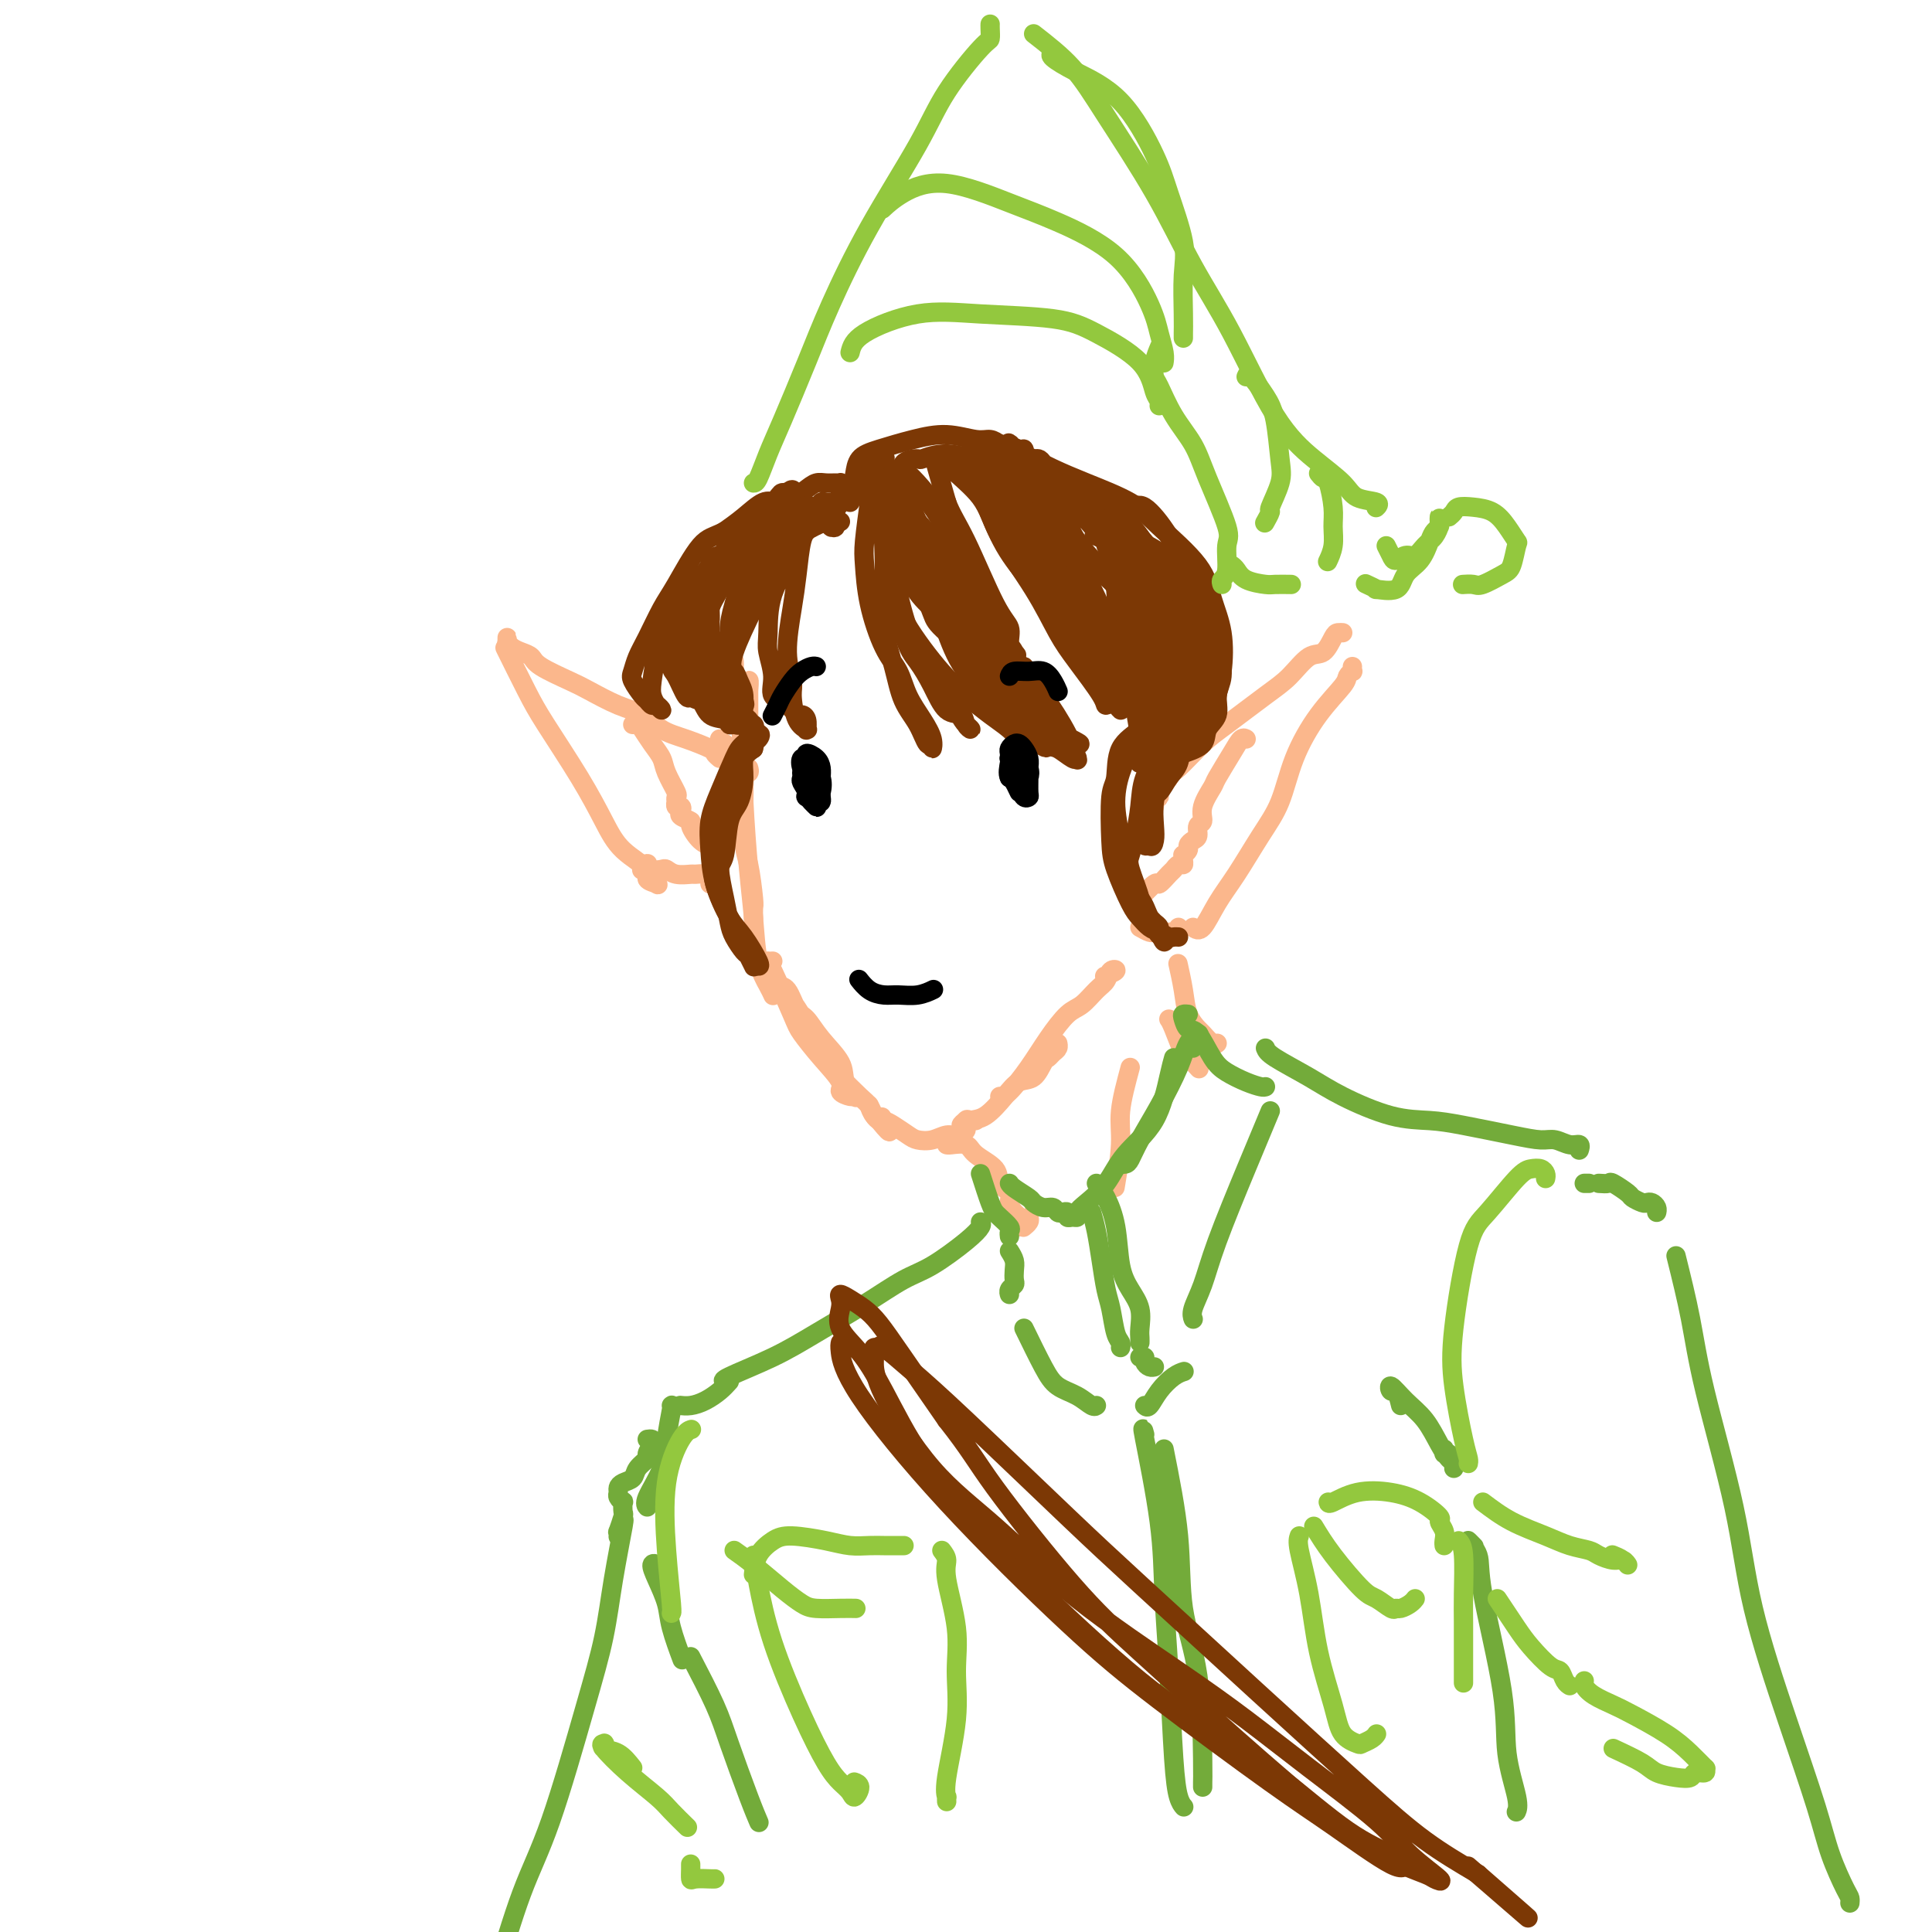 <svg viewBox='0 0 400 400' version='1.1' xmlns='http://www.w3.org/2000/svg' xmlns:xlink='http://www.w3.org/1999/xlink'><g fill='none' stroke='rgb(251,183,140)' stroke-width='4' stroke-linecap='round' stroke-linejoin='round'><path d='M152,138c0.022,-0.294 0.044,-0.588 0,-1c-0.044,-0.412 -0.153,-0.943 0,1c0.153,1.943 0.566,6.360 1,10c0.434,3.640 0.887,6.504 1,11c0.113,4.496 -0.113,10.624 0,14c0.113,3.376 0.566,4.001 1,6c0.434,1.999 0.848,5.373 1,7c0.152,1.627 0.041,1.508 0,2c-0.041,0.492 -0.011,1.594 0,2c0.011,0.406 0.003,0.116 0,0c-0.003,-0.116 -0.002,-0.058 0,0'/><path d='M155,150c-0.002,-2.337 -0.004,-4.674 0,-6c0.004,-1.326 0.014,-1.640 0,-2c-0.014,-0.360 -0.054,-0.767 0,-1c0.054,-0.233 0.200,-0.293 0,2c-0.200,2.293 -0.745,6.937 -1,11c-0.255,4.063 -0.219,7.543 0,12c0.219,4.457 0.623,9.892 1,14c0.377,4.108 0.728,6.891 1,10c0.272,3.109 0.465,6.546 1,9c0.535,2.454 1.411,3.926 2,5c0.589,1.074 0.889,1.751 1,2c0.111,0.249 0.032,0.071 0,0c-0.032,-0.071 -0.016,-0.036 0,0'/><path d='M160,199c-0.424,0.022 -0.849,0.045 -1,0c-0.151,-0.045 -0.029,-0.156 1,2c1.029,2.156 2.964,6.580 4,9c1.036,2.420 1.174,2.834 2,4c0.826,1.166 2.340,3.082 4,5c1.660,1.918 3.466,3.837 4,5c0.534,1.163 -0.204,1.571 0,2c0.204,0.429 1.350,0.878 2,1c0.650,0.122 0.803,-0.084 1,0c0.197,0.084 0.439,0.457 0,0c-0.439,-0.457 -1.560,-1.744 -2,-3c-0.440,-1.256 -0.201,-2.480 -1,-4c-0.799,-1.520 -2.638,-3.335 -4,-5c-1.362,-1.665 -2.249,-3.182 -3,-4c-0.751,-0.818 -1.366,-0.939 -2,-2c-0.634,-1.061 -1.286,-3.062 -2,-4c-0.714,-0.938 -1.490,-0.813 -2,-1c-0.510,-0.187 -0.754,-0.686 -1,-1c-0.246,-0.314 -0.493,-0.444 0,0c0.493,0.444 1.725,1.463 3,3c1.275,1.537 2.593,3.591 4,6c1.407,2.409 2.902,5.174 4,7c1.098,1.826 1.800,2.713 3,4c1.200,1.287 2.899,2.974 4,4c1.101,1.026 1.604,1.392 2,2c0.396,0.608 0.685,1.460 1,2c0.315,0.540 0.658,0.770 1,1'/><path d='M182,232c3.644,4.511 1.756,1.289 1,0c-0.756,-1.289 -0.378,-0.644 0,0'/><path d='M180,229c0.017,0.054 0.034,0.107 0,0c-0.034,-0.107 -0.118,-0.376 0,0c0.118,0.376 0.440,1.397 1,2c0.560,0.603 1.360,0.790 2,1c0.640,0.210 1.119,0.445 2,1c0.881,0.555 2.162,1.432 3,2c0.838,0.568 1.232,0.827 2,1c0.768,0.173 1.908,0.259 3,0c1.092,-0.259 2.134,-0.861 3,-1c0.866,-0.139 1.555,0.187 2,0c0.445,-0.187 0.645,-0.887 1,-1c0.355,-0.113 0.866,0.362 1,0c0.134,-0.362 -0.108,-1.561 0,-2c0.108,-0.439 0.568,-0.118 1,0c0.432,0.118 0.838,0.034 1,0c0.162,-0.034 0.081,-0.017 0,0'/><path d='M200,232c-0.523,0.393 -1.045,0.787 -1,1c0.045,0.213 0.658,0.246 1,0c0.342,-0.246 0.413,-0.771 1,-1c0.587,-0.229 1.691,-0.163 3,-1c1.309,-0.837 2.823,-2.577 4,-4c1.177,-1.423 2.017,-2.528 3,-3c0.983,-0.472 2.110,-0.311 3,-1c0.890,-0.689 1.545,-2.227 2,-3c0.455,-0.773 0.710,-0.782 1,-1c0.290,-0.218 0.614,-0.646 1,-1c0.386,-0.354 0.835,-0.634 1,-1c0.165,-0.366 0.047,-0.819 0,-1c-0.047,-0.181 -0.024,-0.091 0,0'/><path d='M207,227c0.486,-0.001 0.972,-0.001 2,-1c1.028,-0.999 2.596,-2.995 4,-5c1.404,-2.005 2.642,-4.017 4,-6c1.358,-1.983 2.835,-3.936 4,-5c1.165,-1.064 2.017,-1.239 3,-2c0.983,-0.761 2.098,-2.109 3,-3c0.902,-0.891 1.590,-1.324 2,-2c0.410,-0.676 0.543,-1.593 1,-2c0.457,-0.407 1.238,-0.302 1,0c-0.238,0.302 -1.497,0.801 -2,1c-0.503,0.199 -0.252,0.100 0,0'/><path d='M155,159c0.117,0.399 0.234,0.799 0,1c-0.234,0.201 -0.818,0.205 -1,0c-0.182,-0.205 0.038,-0.619 0,-1c-0.038,-0.381 -0.335,-0.729 -1,-1c-0.665,-0.271 -1.699,-0.464 -2,-1c-0.301,-0.536 0.129,-1.415 0,-2c-0.129,-0.585 -0.819,-0.875 -1,-1c-0.181,-0.125 0.147,-0.085 0,0c-0.147,0.085 -0.770,0.215 -1,0c-0.230,-0.215 -0.066,-0.776 0,-1c0.066,-0.224 0.033,-0.112 0,0'/><path d='M149,156c-0.567,-0.139 -1.133,-0.278 -1,0c0.133,0.278 0.966,0.973 1,1c0.034,0.027 -0.731,-0.616 -1,-1c-0.269,-0.384 -0.043,-0.510 -1,-1c-0.957,-0.490 -3.096,-1.342 -5,-2c-1.904,-0.658 -3.574,-1.120 -5,-2c-1.426,-0.880 -2.610,-2.179 -4,-3c-1.390,-0.821 -2.988,-1.165 -5,-2c-2.012,-0.835 -4.440,-2.160 -6,-3c-1.560,-0.840 -2.253,-1.194 -4,-2c-1.747,-0.806 -4.549,-2.062 -6,-3c-1.451,-0.938 -1.552,-1.556 -2,-2c-0.448,-0.444 -1.244,-0.712 -2,-1c-0.756,-0.288 -1.470,-0.595 -2,-1c-0.530,-0.405 -0.874,-0.907 -1,-1c-0.126,-0.093 -0.034,0.222 0,0c0.034,-0.222 0.009,-0.983 0,-1c-0.009,-0.017 -0.003,0.709 0,1c0.003,0.291 0.001,0.145 0,0'/><path d='M105,135c-0.379,-0.766 -0.758,-1.533 0,0c0.758,1.533 2.654,5.365 4,8c1.346,2.635 2.142,4.075 4,7c1.858,2.925 4.779,7.337 7,11c2.221,3.663 3.741,6.579 5,9c1.259,2.421 2.256,4.349 4,6c1.744,1.651 4.234,3.027 5,4c0.766,0.973 -0.191,1.543 0,2c0.191,0.457 1.529,0.802 2,1c0.471,0.198 0.075,0.249 0,0c-0.075,-0.249 0.172,-0.798 0,-1c-0.172,-0.202 -0.763,-0.058 -1,0c-0.237,0.058 -0.118,0.029 0,0'/><path d='M133,180c-0.117,0.105 -0.235,0.211 0,0c0.235,-0.211 0.822,-0.737 1,-1c0.178,-0.263 -0.053,-0.263 0,0c0.053,0.263 0.389,0.788 1,1c0.611,0.212 1.497,0.109 2,0c0.503,-0.109 0.625,-0.226 1,0c0.375,0.226 1.004,0.795 2,1c0.996,0.205 2.358,0.044 3,0c0.642,-0.044 0.564,0.027 1,0c0.436,-0.027 1.385,-0.152 2,0c0.615,0.152 0.896,0.579 1,1c0.104,0.421 0.030,0.834 0,1c-0.030,0.166 -0.015,0.083 0,0'/><path d='M239,167c-0.130,-0.316 -0.259,-0.631 0,-1c0.259,-0.369 0.907,-0.791 1,-1c0.093,-0.209 -0.367,-0.203 0,-1c0.367,-0.797 1.562,-2.396 2,-3c0.438,-0.604 0.117,-0.213 0,0c-0.117,0.213 -0.032,0.250 0,0c0.032,-0.250 0.009,-0.786 0,-1c-0.009,-0.214 -0.005,-0.107 0,0'/><path d='M242,160c0.375,0.065 0.749,0.129 2,-1c1.251,-1.129 3.377,-3.452 5,-5c1.623,-1.548 2.742,-2.321 5,-4c2.258,-1.679 5.656,-4.264 8,-6c2.344,-1.736 3.636,-2.623 5,-4c1.364,-1.377 2.800,-3.245 4,-4c1.200,-0.755 2.164,-0.399 3,-1c0.836,-0.601 1.544,-2.161 2,-3c0.456,-0.839 0.658,-0.957 1,-1c0.342,-0.043 0.823,-0.012 1,0c0.177,0.012 0.051,0.003 0,0c-0.051,-0.003 -0.025,-0.002 0,0'/><path d='M236,192c0.748,0.422 1.495,0.845 2,1c0.505,0.155 0.766,0.043 1,0c0.234,-0.043 0.441,-0.015 1,0c0.559,0.015 1.470,0.018 2,0c0.530,-0.018 0.678,-0.056 1,0c0.322,0.056 0.817,0.207 1,0c0.183,-0.207 0.052,-0.774 0,-1c-0.052,-0.226 -0.026,-0.113 0,0'/><path d='M247,192c0.594,0.438 1.188,0.876 2,0c0.812,-0.876 1.843,-3.066 3,-5c1.157,-1.934 2.439,-3.611 4,-6c1.561,-2.389 3.399,-5.491 5,-8c1.601,-2.509 2.964,-4.426 4,-7c1.036,-2.574 1.746,-5.804 3,-9c1.254,-3.196 3.054,-6.358 5,-9c1.946,-2.642 4.038,-4.764 5,-6c0.962,-1.236 0.794,-1.585 1,-2c0.206,-0.415 0.787,-0.895 1,-1c0.213,-0.105 0.057,0.164 0,0c-0.057,-0.164 -0.016,-0.761 0,-1c0.016,-0.239 0.008,-0.119 0,0'/><path d='M236,186c-0.324,0.354 -0.648,0.709 0,0c0.648,-0.709 2.267,-2.481 3,-3c0.733,-0.519 0.578,0.216 1,0c0.422,-0.216 1.419,-1.381 2,-2c0.581,-0.619 0.744,-0.692 1,-1c0.256,-0.308 0.603,-0.852 1,-1c0.397,-0.148 0.842,0.101 1,0c0.158,-0.101 0.027,-0.552 0,-1c-0.027,-0.448 0.048,-0.894 0,-1c-0.048,-0.106 -0.219,0.127 0,0c0.219,-0.127 0.828,-0.616 1,-1c0.172,-0.384 -0.093,-0.665 0,-1c0.093,-0.335 0.545,-0.724 1,-1c0.455,-0.276 0.914,-0.438 1,-1c0.086,-0.562 -0.200,-1.523 0,-2c0.200,-0.477 0.886,-0.469 1,-1c0.114,-0.531 -0.345,-1.600 0,-3c0.345,-1.400 1.494,-3.132 2,-4c0.506,-0.868 0.370,-0.874 1,-2c0.630,-1.126 2.024,-3.374 3,-5c0.976,-1.626 1.532,-2.630 2,-3c0.468,-0.370 0.848,-0.106 1,0c0.152,0.106 0.076,0.053 0,0'/><path d='M148,177c-0.466,-0.853 -0.932,-1.706 -1,-2c-0.068,-0.294 0.261,-0.029 0,0c-0.261,0.029 -1.114,-0.177 -2,-1c-0.886,-0.823 -1.806,-2.263 -2,-3c-0.194,-0.737 0.336,-0.771 0,-1c-0.336,-0.229 -1.540,-0.654 -2,-1c-0.460,-0.346 -0.176,-0.614 0,-1c0.176,-0.386 0.243,-0.892 0,-1c-0.243,-0.108 -0.795,0.181 -1,0c-0.205,-0.181 -0.062,-0.832 0,-1c0.062,-0.168 0.042,0.146 0,0c-0.042,-0.146 -0.108,-0.752 0,-1c0.108,-0.248 0.390,-0.140 0,-1c-0.390,-0.860 -1.452,-2.689 -2,-4c-0.548,-1.311 -0.581,-2.102 -1,-3c-0.419,-0.898 -1.223,-1.901 -2,-3c-0.777,-1.099 -1.528,-2.295 -2,-3c-0.472,-0.705 -0.666,-0.921 -1,-1c-0.334,-0.079 -0.810,-0.023 -1,0c-0.190,0.023 -0.095,0.011 0,0'/></g>
<g fill='none' stroke='rgb(124,56,5)' stroke-width='4' stroke-linecap='round' stroke-linejoin='round'><path d='M174,108c-0.572,-0.319 -1.145,-0.637 -3,0c-1.855,0.637 -4.993,2.230 -7,4c-2.007,1.770 -2.884,3.718 -4,6c-1.116,2.282 -2.471,4.899 -4,8c-1.529,3.101 -3.233,6.687 -4,9c-0.767,2.313 -0.597,3.352 0,5c0.597,1.648 1.622,3.905 2,5c0.378,1.095 0.108,1.027 0,1c-0.108,-0.027 -0.054,-0.014 0,0'/><path d='M166,110c-0.423,0.154 -0.847,0.307 -1,1c-0.153,0.693 -0.037,1.924 -1,4c-0.963,2.076 -3.007,4.997 -4,8c-0.993,3.003 -0.936,6.088 -1,8c-0.064,1.912 -0.249,2.649 0,4c0.249,1.351 0.931,3.314 1,5c0.069,1.686 -0.475,3.095 0,4c0.475,0.905 1.970,1.308 3,2c1.030,0.692 1.596,1.674 2,2c0.404,0.326 0.646,-0.003 1,0c0.354,0.003 0.820,0.337 1,1c0.180,0.663 0.072,1.653 0,2c-0.072,0.347 -0.109,0.051 0,0c0.109,-0.051 0.364,0.143 0,0c-0.364,-0.143 -1.349,-0.624 -2,-2c-0.651,-1.376 -0.970,-3.649 -1,-5c-0.030,-1.351 0.229,-1.780 0,-3c-0.229,-1.220 -0.947,-3.230 -1,-6c-0.053,-2.770 0.558,-6.298 1,-9c0.442,-2.702 0.714,-4.578 1,-7c0.286,-2.422 0.588,-5.391 1,-7c0.412,-1.609 0.936,-1.859 1,-2c0.064,-0.141 -0.333,-0.175 0,-1c0.333,-0.825 1.396,-2.442 2,-3c0.604,-0.558 0.750,-0.057 1,0c0.250,0.057 0.606,-0.331 1,0c0.394,0.331 0.827,1.380 1,2c0.173,0.620 0.087,0.810 0,1'/><path d='M172,109c0.399,0.422 -0.103,-0.023 0,0c0.103,0.023 0.812,0.515 1,0c0.188,-0.515 -0.146,-2.037 0,-3c0.146,-0.963 0.772,-1.368 1,-2c0.228,-0.632 0.059,-1.490 0,-2c-0.059,-0.510 -0.008,-0.672 0,-1c0.008,-0.328 -0.028,-0.821 0,-1c0.028,-0.179 0.121,-0.045 0,0c-0.121,0.045 -0.455,-0.001 -1,0c-0.545,0.001 -1.301,0.047 -2,0c-0.699,-0.047 -1.341,-0.187 -2,0c-0.659,0.187 -1.336,0.703 -3,2c-1.664,1.297 -4.317,3.376 -6,5c-1.683,1.624 -2.398,2.791 -3,4c-0.602,1.209 -1.091,2.458 -2,5c-0.909,2.542 -2.237,6.378 -3,9c-0.763,2.622 -0.962,4.031 -1,5c-0.038,0.969 0.084,1.498 0,2c-0.084,0.502 -0.373,0.977 0,1c0.373,0.023 1.407,-0.407 2,-2c0.593,-1.593 0.745,-4.351 1,-6c0.255,-1.649 0.613,-2.190 1,-4c0.387,-1.810 0.804,-4.890 1,-7c0.196,-2.110 0.171,-3.250 1,-4c0.829,-0.750 2.511,-1.108 3,-2c0.489,-0.892 -0.214,-2.317 0,-3c0.214,-0.683 1.347,-0.624 2,-1c0.653,-0.376 0.827,-1.188 1,-2'/><path d='M163,102c1.269,-1.224 1.440,-0.285 1,0c-0.440,0.285 -1.493,-0.084 -2,0c-0.507,0.084 -0.469,0.620 -2,2c-1.531,1.380 -4.633,3.605 -6,5c-1.367,1.395 -1.001,1.959 -2,4c-0.999,2.041 -3.363,5.557 -5,8c-1.637,2.443 -2.547,3.811 -3,5c-0.453,1.189 -0.449,2.198 -1,3c-0.551,0.802 -1.655,1.395 -2,2c-0.345,0.605 0.071,1.221 0,2c-0.071,0.779 -0.628,1.720 -1,2c-0.372,0.280 -0.560,-0.100 -1,0c-0.440,0.100 -1.133,0.681 -1,1c0.133,0.319 1.093,0.374 2,-1c0.907,-1.374 1.763,-4.179 3,-7c1.237,-2.821 2.855,-5.659 4,-8c1.145,-2.341 1.816,-4.186 3,-6c1.184,-1.814 2.883,-3.596 4,-5c1.117,-1.404 1.654,-2.431 2,-3c0.346,-0.569 0.501,-0.679 1,-1c0.499,-0.321 1.341,-0.851 2,-1c0.659,-0.149 1.135,0.084 1,0c-0.135,-0.084 -0.883,-0.484 -2,0c-1.117,0.484 -2.605,1.853 -4,3c-1.395,1.147 -2.698,2.074 -4,3'/><path d='M150,110c-2.259,1.181 -3.407,1.134 -5,3c-1.593,1.866 -3.631,5.645 -5,8c-1.369,2.355 -2.067,3.287 -3,5c-0.933,1.713 -2.100,4.207 -3,6c-0.900,1.793 -1.534,2.886 -2,4c-0.466,1.114 -0.763,2.250 -1,3c-0.237,0.750 -0.415,1.114 0,2c0.415,0.886 1.422,2.294 2,3c0.578,0.706 0.726,0.709 1,1c0.274,0.291 0.672,0.871 1,1c0.328,0.129 0.584,-0.192 1,0c0.416,0.192 0.990,0.898 1,1c0.010,0.102 -0.544,-0.400 -1,-1c-0.456,-0.600 -0.814,-1.299 -1,-2c-0.186,-0.701 -0.201,-1.404 0,-3c0.201,-1.596 0.617,-4.085 1,-6c0.383,-1.915 0.734,-3.255 1,-4c0.266,-0.745 0.446,-0.896 1,-2c0.554,-1.104 1.480,-3.163 2,-4c0.520,-0.837 0.633,-0.452 1,-1c0.367,-0.548 0.988,-2.027 1,-2c0.012,0.027 -0.583,1.562 -1,3c-0.417,1.438 -0.655,2.778 -1,4c-0.345,1.222 -0.797,2.325 -1,4c-0.203,1.675 -0.158,3.923 0,5c0.158,1.077 0.427,0.982 1,2c0.573,1.018 1.449,3.148 2,4c0.551,0.852 0.775,0.426 1,0'/><path d='M143,144c1.028,1.096 1.600,0.837 2,1c0.400,0.163 0.630,0.747 1,1c0.370,0.253 0.880,0.174 1,0c0.120,-0.174 -0.151,-0.444 -1,-2c-0.849,-1.556 -2.278,-4.397 -3,-6c-0.722,-1.603 -0.739,-1.968 -1,-3c-0.261,-1.032 -0.766,-2.732 -1,-4c-0.234,-1.268 -0.198,-2.104 0,-3c0.198,-0.896 0.556,-1.852 1,-3c0.444,-1.148 0.972,-2.487 2,-4c1.028,-1.513 2.557,-3.201 3,-4c0.443,-0.799 -0.199,-0.708 0,-1c0.199,-0.292 1.238,-0.967 2,-1c0.762,-0.033 1.248,0.578 1,1c-0.248,0.422 -1.229,0.657 -2,2c-0.771,1.343 -1.333,3.796 -2,6c-0.667,2.204 -1.440,4.161 -2,6c-0.560,1.839 -0.905,3.561 -1,5c-0.095,1.439 0.062,2.595 0,4c-0.062,1.405 -0.343,3.060 0,4c0.343,0.940 1.310,1.166 2,2c0.690,0.834 1.103,2.278 2,3c0.897,0.722 2.276,0.724 3,1c0.724,0.276 0.792,0.827 1,1c0.208,0.173 0.556,-0.030 1,0c0.444,0.030 0.984,0.294 1,0c0.016,-0.294 -0.492,-1.147 -1,-2'/><path d='M152,148c1.219,0.199 -0.234,-1.804 -1,-4c-0.766,-2.196 -0.846,-4.585 -1,-6c-0.154,-1.415 -0.381,-1.856 -1,-3c-0.619,-1.144 -1.630,-2.993 -2,-4c-0.370,-1.007 -0.099,-1.174 0,-2c0.099,-0.826 0.027,-2.312 0,-3c-0.027,-0.688 -0.007,-0.578 0,-1c0.007,-0.422 0.002,-1.375 0,-2c-0.002,-0.625 -0.002,-0.920 0,-1c0.002,-0.080 0.007,0.057 0,1c-0.007,0.943 -0.024,2.694 0,5c0.024,2.306 0.091,5.167 0,7c-0.091,1.833 -0.338,2.639 0,4c0.338,1.361 1.261,3.277 2,5c0.739,1.723 1.295,3.252 2,4c0.705,0.748 1.560,0.716 2,1c0.440,0.284 0.464,0.886 1,1c0.536,0.114 1.583,-0.259 2,0c0.417,0.259 0.204,1.148 0,1c-0.204,-0.148 -0.399,-1.335 -1,-2c-0.601,-0.665 -1.608,-0.808 -3,-2c-1.392,-1.192 -3.168,-3.433 -4,-5c-0.832,-1.567 -0.718,-2.461 -1,-4c-0.282,-1.539 -0.960,-3.722 -1,-6c-0.040,-2.278 0.556,-4.652 1,-6c0.444,-1.348 0.735,-1.671 2,-4c1.265,-2.329 3.504,-6.666 5,-9c1.496,-2.334 2.248,-2.667 3,-3'/><path d='M157,110c2.211,-3.811 2.239,-2.339 3,-2c0.761,0.339 2.257,-0.454 3,-1c0.743,-0.546 0.734,-0.845 1,-1c0.266,-0.155 0.806,-0.165 1,0c0.194,0.165 0.041,0.506 0,1c-0.041,0.494 0.031,1.141 0,2c-0.031,0.859 -0.165,1.929 -1,3c-0.835,1.071 -2.370,2.142 -3,3c-0.630,0.858 -0.353,1.502 -1,2c-0.647,0.498 -2.218,0.850 -3,1c-0.782,0.150 -0.776,0.100 -1,0c-0.224,-0.100 -0.678,-0.249 -1,0c-0.322,0.249 -0.510,0.894 0,0c0.510,-0.894 1.719,-3.329 3,-5c1.281,-1.671 2.633,-2.577 4,-4c1.367,-1.423 2.747,-3.362 4,-4c1.253,-0.638 2.378,0.025 3,0c0.622,-0.025 0.741,-0.739 1,-1c0.259,-0.261 0.657,-0.070 1,0c0.343,0.070 0.631,0.019 1,0c0.369,-0.019 0.820,-0.005 1,0c0.180,0.005 0.090,0.003 0,0'/><path d='M176,104c-0.089,-0.362 -0.177,-0.724 0,-1c0.177,-0.276 0.620,-0.466 1,-1c0.380,-0.534 0.697,-1.412 1,-2c0.303,-0.588 0.593,-0.885 1,-1c0.407,-0.115 0.933,-0.049 1,0c0.067,0.049 -0.323,0.082 0,1c0.323,0.918 1.361,2.722 2,5c0.639,2.278 0.880,5.032 1,8c0.120,2.968 0.119,6.151 0,9c-0.119,2.849 -0.355,5.363 0,8c0.355,2.637 1.300,5.395 2,8c0.700,2.605 1.154,5.057 2,7c0.846,1.943 2.084,3.378 3,5c0.916,1.622 1.508,3.432 2,4c0.492,0.568 0.882,-0.108 1,0c0.118,0.108 -0.037,0.998 0,1c0.037,0.002 0.264,-0.883 0,-2c-0.264,-1.117 -1.020,-2.466 -2,-4c-0.980,-1.534 -2.185,-3.254 -3,-5c-0.815,-1.746 -1.238,-3.520 -2,-5c-0.762,-1.480 -1.861,-2.668 -3,-5c-1.139,-2.332 -2.318,-5.808 -3,-9c-0.682,-3.192 -0.869,-6.100 -1,-8c-0.131,-1.900 -0.207,-2.790 0,-5c0.207,-2.210 0.696,-5.739 1,-8c0.304,-2.261 0.422,-3.256 1,-4c0.578,-0.744 1.617,-1.239 2,-2c0.383,-0.761 0.109,-1.789 0,-2c-0.109,-0.211 -0.055,0.394 0,1'/><path d='M183,97c0.470,-4.411 0.145,-1.437 0,2c-0.145,3.437 -0.111,7.338 0,10c0.111,2.662 0.297,4.087 1,8c0.703,3.913 1.922,10.315 3,14c1.078,3.685 2.014,4.654 3,6c0.986,1.346 2.020,3.069 3,5c0.980,1.931 1.906,4.070 3,5c1.094,0.930 2.357,0.652 3,1c0.643,0.348 0.667,1.323 1,2c0.333,0.677 0.974,1.055 1,1c0.026,-0.055 -0.563,-0.544 -1,-1c-0.437,-0.456 -0.723,-0.878 -2,-3c-1.277,-2.122 -3.544,-5.943 -5,-8c-1.456,-2.057 -2.100,-2.351 -3,-4c-0.900,-1.649 -2.055,-4.654 -3,-8c-0.945,-3.346 -1.679,-7.033 -2,-9c-0.321,-1.967 -0.230,-2.214 0,-4c0.230,-1.786 0.598,-5.110 1,-7c0.402,-1.890 0.837,-2.345 1,-3c0.163,-0.655 0.052,-1.509 0,-2c-0.052,-0.491 -0.047,-0.618 0,-1c0.047,-0.382 0.136,-1.020 0,-1c-0.136,0.020 -0.497,0.696 0,2c0.497,1.304 1.852,3.235 3,6c1.148,2.765 2.089,6.365 3,10c0.911,3.635 1.790,7.304 3,10c1.210,2.696 2.749,4.418 4,6c1.251,1.582 2.215,3.023 3,4c0.785,0.977 1.393,1.488 2,2'/><path d='M205,140c1.551,1.985 0.929,0.946 1,1c0.071,0.054 0.837,1.201 1,1c0.163,-0.201 -0.276,-1.749 -1,-3c-0.724,-1.251 -1.732,-2.203 -3,-4c-1.268,-1.797 -2.797,-4.437 -4,-6c-1.203,-1.563 -2.082,-2.048 -3,-3c-0.918,-0.952 -1.877,-2.371 -3,-4c-1.123,-1.629 -2.410,-3.469 -3,-5c-0.590,-1.531 -0.483,-2.753 -1,-4c-0.517,-1.247 -1.659,-2.520 -2,-4c-0.341,-1.480 0.120,-3.166 0,-4c-0.120,-0.834 -0.820,-0.815 -1,-1c-0.180,-0.185 0.159,-0.576 0,-1c-0.159,-0.424 -0.815,-0.883 -1,-1c-0.185,-0.117 0.103,0.109 0,0c-0.103,-0.109 -0.596,-0.551 -1,-1c-0.404,-0.449 -0.720,-0.905 -1,-1c-0.280,-0.095 -0.524,0.171 -1,0c-0.476,-0.171 -1.186,-0.779 -2,-1c-0.814,-0.221 -1.734,-0.055 -2,0c-0.266,0.055 0.120,-0.001 0,0c-0.120,0.001 -0.747,0.061 -1,0c-0.253,-0.061 -0.131,-0.242 0,-1c0.131,-0.758 0.272,-2.094 1,-3c0.728,-0.906 2.043,-1.382 4,-2c1.957,-0.618 4.555,-1.378 7,-2c2.445,-0.622 4.738,-1.105 7,-1c2.262,0.105 4.494,0.797 6,1c1.506,0.203 2.288,-0.085 3,0c0.712,0.085 1.356,0.542 2,1'/><path d='M207,92c3.132,0.089 1.960,-0.187 2,0c0.040,0.187 1.290,0.837 2,1c0.710,0.163 0.880,-0.160 1,0c0.120,0.160 0.190,0.804 0,1c-0.190,0.196 -0.641,-0.056 -1,0c-0.359,0.056 -0.626,0.419 -1,0c-0.374,-0.419 -0.856,-1.619 -1,-2c-0.144,-0.381 0.050,0.059 0,0c-0.050,-0.059 -0.344,-0.616 0,0c0.344,0.616 1.326,2.406 3,5c1.674,2.594 4.041,5.993 6,10c1.959,4.007 3.511,8.621 5,12c1.489,3.379 2.917,5.522 4,9c1.083,3.478 1.821,8.289 2,11c0.179,2.711 -0.202,3.321 0,4c0.202,0.679 0.989,1.427 1,2c0.011,0.573 -0.752,0.970 -1,1c-0.248,0.030 0.018,-0.306 -1,-2c-1.018,-1.694 -3.322,-4.744 -5,-7c-1.678,-2.256 -2.731,-3.718 -4,-6c-1.269,-2.282 -2.755,-5.386 -5,-9c-2.245,-3.614 -5.250,-7.740 -7,-11c-1.750,-3.260 -2.246,-5.656 -4,-8c-1.754,-2.344 -4.766,-4.636 -6,-6c-1.234,-1.364 -0.692,-1.798 -1,-2c-0.308,-0.202 -1.468,-0.170 -2,0c-0.532,0.170 -0.438,0.477 0,2c0.438,1.523 1.219,4.261 2,7'/><path d='M196,104c0.901,2.485 2.153,4.199 4,8c1.847,3.801 4.288,9.689 6,13c1.712,3.311 2.694,4.046 3,5c0.306,0.954 -0.064,2.126 0,3c0.064,0.874 0.562,1.451 1,2c0.438,0.549 0.818,1.072 0,0c-0.818,-1.072 -2.832,-3.738 -4,-6c-1.168,-2.262 -1.489,-4.122 -3,-7c-1.511,-2.878 -4.213,-6.776 -6,-10c-1.787,-3.224 -2.661,-5.774 -4,-8c-1.339,-2.226 -3.145,-4.129 -4,-5c-0.855,-0.871 -0.759,-0.709 -1,-1c-0.241,-0.291 -0.821,-1.036 -1,-1c-0.179,0.036 0.041,0.852 1,2c0.959,1.148 2.656,2.627 5,6c2.344,3.373 5.335,8.638 7,12c1.665,3.362 2.005,4.819 3,7c0.995,2.181 2.645,5.085 4,7c1.355,1.915 2.414,2.840 3,4c0.586,1.160 0.700,2.557 1,3c0.300,0.443 0.788,-0.066 1,0c0.212,0.066 0.149,0.706 0,1c-0.149,0.294 -0.385,0.240 -1,-1c-0.615,-1.240 -1.609,-3.666 -3,-6c-1.391,-2.334 -3.179,-4.577 -5,-7c-1.821,-2.423 -3.676,-5.028 -6,-8c-2.324,-2.972 -5.118,-6.312 -7,-9c-1.882,-2.688 -2.853,-4.724 -4,-6c-1.147,-1.276 -2.471,-1.793 -3,-2c-0.529,-0.207 -0.265,-0.103 0,0'/><path d='M183,100c-4.611,-6.174 -2.139,-2.609 -1,0c1.139,2.609 0.944,4.263 2,6c1.056,1.737 3.361,3.557 6,7c2.639,3.443 5.611,8.509 8,12c2.389,3.491 4.194,5.408 6,8c1.806,2.592 3.611,5.858 5,8c1.389,2.142 2.361,3.160 3,4c0.639,0.840 0.945,1.502 1,2c0.055,0.498 -0.141,0.833 0,1c0.141,0.167 0.619,0.166 1,0c0.381,-0.166 0.664,-0.496 0,-2c-0.664,-1.504 -2.275,-4.182 -4,-7c-1.725,-2.818 -3.564,-5.776 -5,-8c-1.436,-2.224 -2.467,-3.714 -4,-6c-1.533,-2.286 -3.566,-5.369 -5,-7c-1.434,-1.631 -2.268,-1.810 -3,-2c-0.732,-0.190 -1.362,-0.391 -2,-1c-0.638,-0.609 -1.282,-1.626 -2,-2c-0.718,-0.374 -1.509,-0.106 -2,0c-0.491,0.106 -0.684,0.049 -1,0c-0.316,-0.049 -0.757,-0.089 -1,0c-0.243,0.089 -0.289,0.309 0,2c0.289,1.691 0.912,4.854 1,7c0.088,2.146 -0.359,3.274 1,6c1.359,2.726 4.524,7.048 7,10c2.476,2.952 4.263,4.532 6,6c1.737,1.468 3.424,2.824 5,4c1.576,1.176 3.041,2.171 4,3c0.959,0.829 1.412,1.492 2,2c0.588,0.508 1.311,0.859 2,1c0.689,0.141 1.345,0.070 2,0'/><path d='M215,154c2.555,1.564 1.443,0.474 1,0c-0.443,-0.474 -0.215,-0.330 0,0c0.215,0.330 0.419,0.848 0,0c-0.419,-0.848 -1.459,-3.061 -3,-5c-1.541,-1.939 -3.582,-3.603 -6,-6c-2.418,-2.397 -5.212,-5.528 -7,-8c-1.788,-2.472 -2.570,-4.286 -4,-6c-1.430,-1.714 -3.508,-3.327 -5,-5c-1.492,-1.673 -2.400,-3.404 -3,-5c-0.600,-1.596 -0.894,-3.057 -1,-4c-0.106,-0.943 -0.026,-1.368 0,-2c0.026,-0.632 -0.002,-1.472 0,-2c0.002,-0.528 0.034,-0.743 0,-1c-0.034,-0.257 -0.134,-0.557 0,-1c0.134,-0.443 0.502,-1.028 1,0c0.498,1.028 1.127,3.669 2,6c0.873,2.331 1.992,4.354 3,7c1.008,2.646 1.906,5.917 3,9c1.094,3.083 2.385,5.979 4,8c1.615,2.021 3.552,3.167 5,5c1.448,1.833 2.405,4.352 4,6c1.595,1.648 3.828,2.424 5,3c1.172,0.576 1.285,0.953 2,1c0.715,0.047 2.034,-0.236 3,0c0.966,0.236 1.578,0.991 2,1c0.422,0.009 0.652,-0.728 1,-1c0.348,-0.272 0.814,-0.078 1,0c0.186,0.078 0.093,0.039 0,0'/><path d='M223,154c1.777,0.357 -0.781,-0.751 -3,-2c-2.219,-1.249 -4.099,-2.639 -6,-4c-1.901,-1.361 -3.822,-2.694 -5,-4c-1.178,-1.306 -1.612,-2.587 -4,-5c-2.388,-2.413 -6.731,-5.959 -9,-8c-2.269,-2.041 -2.464,-2.577 -3,-4c-0.536,-1.423 -1.413,-3.733 -2,-5c-0.587,-1.267 -0.885,-1.491 -1,-2c-0.115,-0.509 -0.048,-1.303 0,-2c0.048,-0.697 0.077,-1.297 0,-2c-0.077,-0.703 -0.260,-1.510 0,-1c0.260,0.510 0.964,2.336 2,4c1.036,1.664 2.403,3.164 4,6c1.597,2.836 3.424,7.007 5,10c1.576,2.993 2.902,4.810 5,7c2.098,2.190 4.969,4.755 7,7c2.031,2.245 3.224,4.170 4,5c0.776,0.830 1.137,0.565 2,1c0.863,0.435 2.228,1.569 3,2c0.772,0.431 0.952,0.160 1,0c0.048,-0.160 -0.034,-0.207 0,0c0.034,0.207 0.184,0.669 0,0c-0.184,-0.669 -0.704,-2.470 -2,-5c-1.296,-2.530 -3.369,-5.789 -5,-8c-1.631,-2.211 -2.821,-3.374 -5,-6c-2.179,-2.626 -5.347,-6.714 -8,-11c-2.653,-4.286 -4.791,-8.769 -7,-12c-2.209,-3.231 -4.488,-5.209 -6,-7c-1.512,-1.791 -2.256,-3.396 -3,-5'/><path d='M187,103c-5.411,-8.463 -1.439,-2.622 0,-1c1.439,1.622 0.344,-0.976 0,-2c-0.344,-1.024 0.064,-0.476 0,-1c-0.064,-0.524 -0.601,-2.122 0,-3c0.601,-0.878 2.342,-1.038 3,-1c0.658,0.038 0.235,0.272 1,0c0.765,-0.272 2.717,-1.052 5,-1c2.283,0.052 4.898,0.934 7,1c2.102,0.066 3.691,-0.683 6,1c2.309,1.683 5.336,5.800 7,8c1.664,2.200 1.964,2.484 2,3c0.036,0.516 -0.191,1.264 0,2c0.191,0.736 0.800,1.460 1,2c0.200,0.540 -0.008,0.895 0,1c0.008,0.105 0.232,-0.040 0,0c-0.232,0.040 -0.920,0.264 -2,0c-1.080,-0.264 -2.551,-1.017 -4,-2c-1.449,-0.983 -2.875,-2.196 -4,-3c-1.125,-0.804 -1.949,-1.199 -3,-2c-1.051,-0.801 -2.328,-2.009 -3,-3c-0.672,-0.991 -0.740,-1.763 -1,-3c-0.260,-1.237 -0.711,-2.937 -1,-4c-0.289,-1.063 -0.414,-1.490 0,-2c0.414,-0.510 1.367,-1.103 2,-1c0.633,0.103 0.947,0.902 3,3c2.053,2.098 5.845,5.495 8,8c2.155,2.505 2.671,4.119 4,7c1.329,2.881 3.470,7.030 5,11c1.530,3.970 2.451,7.761 3,10c0.549,2.239 0.728,2.925 1,4c0.272,1.075 0.636,2.537 1,4'/><path d='M228,139c2.429,5.498 1.501,1.244 1,0c-0.501,-1.244 -0.575,0.521 -1,1c-0.425,0.479 -1.200,-0.328 -2,-2c-0.800,-1.672 -1.623,-4.209 -3,-7c-1.377,-2.791 -3.307,-5.836 -5,-9c-1.693,-3.164 -3.147,-6.445 -4,-9c-0.853,-2.555 -1.103,-4.382 -2,-6c-0.897,-1.618 -2.441,-3.027 -3,-4c-0.559,-0.973 -0.134,-1.511 0,-2c0.134,-0.489 -0.024,-0.929 0,-1c0.024,-0.071 0.231,0.229 0,0c-0.231,-0.229 -0.900,-0.986 0,-1c0.900,-0.014 3.370,0.714 5,2c1.630,1.286 2.422,3.129 4,6c1.578,2.871 3.943,6.772 6,11c2.057,4.228 3.805,8.785 5,12c1.195,3.215 1.838,5.087 2,7c0.162,1.913 -0.157,3.867 0,5c0.157,1.133 0.789,1.446 1,2c0.211,0.554 0.000,1.349 0,2c-0.000,0.651 0.209,1.157 0,1c-0.209,-0.157 -0.838,-0.979 -2,-3c-1.162,-2.021 -2.859,-5.241 -4,-8c-1.141,-2.759 -1.727,-5.057 -3,-8c-1.273,-2.943 -3.234,-6.533 -5,-10c-1.766,-3.467 -3.335,-6.813 -5,-10c-1.665,-3.187 -3.424,-6.216 -4,-8c-0.576,-1.784 0.031,-2.324 0,-3c-0.031,-0.676 -0.701,-1.490 -1,-2c-0.299,-0.510 -0.228,-0.717 0,-1c0.228,-0.283 0.614,-0.641 1,-1'/><path d='M209,93c0.524,-0.987 1.834,0.045 4,2c2.166,1.955 5.187,4.831 8,8c2.813,3.169 5.419,6.629 8,9c2.581,2.371 5.137,3.651 7,6c1.863,2.349 3.035,5.767 4,8c0.965,2.233 1.725,3.281 2,4c0.275,0.719 0.065,1.109 0,2c-0.065,0.891 0.014,2.283 0,3c-0.014,0.717 -0.122,0.760 0,1c0.122,0.240 0.475,0.678 0,0c-0.475,-0.678 -1.779,-2.470 -3,-4c-1.221,-1.530 -2.361,-2.798 -4,-5c-1.639,-2.202 -3.777,-5.339 -6,-8c-2.223,-2.661 -4.532,-4.845 -6,-7c-1.468,-2.155 -2.096,-4.281 -3,-6c-0.904,-1.719 -2.085,-3.033 -3,-4c-0.915,-0.967 -1.564,-1.588 -2,-2c-0.436,-0.412 -0.659,-0.614 -1,-1c-0.341,-0.386 -0.801,-0.955 0,-1c0.801,-0.045 2.861,0.433 5,1c2.139,0.567 4.355,1.224 7,3c2.645,1.776 5.717,4.671 8,7c2.283,2.329 3.775,4.091 5,6c1.225,1.909 2.181,3.965 3,7c0.819,3.035 1.499,7.049 2,10c0.501,2.951 0.822,4.838 1,6c0.178,1.162 0.213,1.600 0,3c-0.213,1.400 -0.673,3.761 -1,5c-0.327,1.239 -0.522,1.354 -1,2c-0.478,0.646 -1.239,1.823 -2,3'/><path d='M241,151c-0.813,2.011 -0.844,0.540 -1,0c-0.156,-0.540 -0.435,-0.149 -1,0c-0.565,0.149 -1.416,0.055 -2,0c-0.584,-0.055 -0.900,-0.071 -1,0c-0.100,0.071 0.018,0.228 0,0c-0.018,-0.228 -0.171,-0.843 0,-1c0.171,-0.157 0.665,0.143 1,0c0.335,-0.143 0.510,-0.729 1,-1c0.490,-0.271 1.293,-0.227 2,-1c0.707,-0.773 1.318,-2.363 2,-3c0.682,-0.637 1.437,-0.319 2,-1c0.563,-0.681 0.935,-2.359 1,-4c0.065,-1.641 -0.176,-3.244 0,-5c0.176,-1.756 0.769,-3.665 0,-6c-0.769,-2.335 -2.902,-5.098 -4,-7c-1.098,-1.902 -1.163,-2.944 -2,-4c-0.837,-1.056 -2.448,-2.126 -4,-3c-1.552,-0.874 -3.046,-1.553 -4,-2c-0.954,-0.447 -1.369,-0.661 -2,-1c-0.631,-0.339 -1.480,-0.803 -2,-1c-0.520,-0.197 -0.712,-0.126 0,0c0.712,0.126 2.327,0.306 4,2c1.673,1.694 3.405,4.900 5,7c1.595,2.100 3.052,3.093 4,5c0.948,1.907 1.387,4.729 2,7c0.613,2.271 1.402,3.990 2,6c0.598,2.010 1.007,4.310 1,6c-0.007,1.690 -0.431,2.768 -1,4c-0.569,1.232 -1.285,2.616 -2,4'/><path d='M242,152c-0.415,1.696 0.046,1.937 0,2c-0.046,0.063 -0.601,-0.053 -1,0c-0.399,0.053 -0.643,0.273 -1,0c-0.357,-0.273 -0.826,-1.040 -1,-2c-0.174,-0.960 -0.054,-2.115 0,-4c0.054,-1.885 0.042,-4.502 0,-7c-0.042,-2.498 -0.115,-4.876 0,-7c0.115,-2.124 0.418,-3.993 0,-6c-0.418,-2.007 -1.556,-4.151 -2,-6c-0.444,-1.849 -0.193,-3.401 -1,-5c-0.807,-1.599 -2.672,-3.244 -4,-5c-1.328,-1.756 -2.118,-3.623 -3,-5c-0.882,-1.377 -1.854,-2.264 -3,-3c-1.146,-0.736 -2.464,-1.321 -3,-2c-0.536,-0.679 -0.291,-1.452 -1,-2c-0.709,-0.548 -2.373,-0.871 -3,-1c-0.627,-0.129 -0.216,-0.066 0,0c0.216,0.066 0.238,0.133 0,0c-0.238,-0.133 -0.737,-0.467 0,0c0.737,0.467 2.708,1.735 5,3c2.292,1.265 4.904,2.527 7,4c2.096,1.473 3.675,3.156 5,5c1.325,1.844 2.394,3.849 4,6c1.606,2.151 3.748,4.448 5,7c1.252,2.552 1.615,5.359 2,7c0.385,1.641 0.793,2.115 1,4c0.207,1.885 0.213,5.182 0,7c-0.213,1.818 -0.645,2.157 -1,3c-0.355,0.843 -0.634,2.188 -1,3c-0.366,0.812 -0.819,1.089 -1,1c-0.181,-0.089 -0.091,-0.545 0,-1'/><path d='M245,148c-1.100,1.280 -2.348,-2.018 -3,-4c-0.652,-1.982 -0.706,-2.646 -1,-4c-0.294,-1.354 -0.827,-3.397 -1,-5c-0.173,-1.603 0.013,-2.766 0,-4c-0.013,-1.234 -0.227,-2.540 -1,-5c-0.773,-2.460 -2.106,-6.073 -3,-8c-0.894,-1.927 -1.351,-2.166 -2,-3c-0.649,-0.834 -1.492,-2.263 -2,-3c-0.508,-0.737 -0.681,-0.781 -1,-1c-0.319,-0.219 -0.784,-0.611 -1,-1c-0.216,-0.389 -0.184,-0.773 0,-1c0.184,-0.227 0.519,-0.295 1,0c0.481,0.295 1.108,0.953 3,2c1.892,1.047 5.049,2.484 7,4c1.951,1.516 2.696,3.112 4,5c1.304,1.888 3.168,4.069 4,6c0.832,1.931 0.631,3.612 1,5c0.369,1.388 1.307,2.482 2,4c0.693,1.518 1.141,3.460 1,5c-0.141,1.540 -0.872,2.678 -1,4c-0.128,1.322 0.348,2.827 0,4c-0.348,1.173 -1.521,2.012 -2,3c-0.479,0.988 -0.264,2.125 -1,3c-0.736,0.875 -2.423,1.489 -4,2c-1.577,0.511 -3.044,0.921 -4,1c-0.956,0.079 -1.403,-0.172 -2,0c-0.597,0.172 -1.346,0.768 -2,1c-0.654,0.232 -1.215,0.101 -1,0c0.215,-0.101 1.204,-0.172 2,-1c0.796,-0.828 1.398,-2.414 2,-4'/><path d='M240,153c0.809,-1.780 1.332,-3.730 2,-5c0.668,-1.270 1.479,-1.861 2,-3c0.521,-1.139 0.750,-2.828 1,-4c0.250,-1.172 0.520,-1.828 0,-4c-0.520,-2.172 -1.828,-5.860 -3,-9c-1.172,-3.140 -2.206,-5.732 -3,-8c-0.794,-2.268 -1.347,-4.211 -3,-6c-1.653,-1.789 -4.408,-3.424 -6,-5c-1.592,-1.576 -2.023,-3.094 -3,-4c-0.977,-0.906 -2.499,-1.199 -4,-2c-1.501,-0.801 -2.980,-2.109 -4,-3c-1.020,-0.891 -1.583,-1.365 -2,-2c-0.417,-0.635 -0.690,-1.433 -1,-2c-0.310,-0.567 -0.657,-0.904 -1,-1c-0.343,-0.096 -0.682,0.049 -1,0c-0.318,-0.049 -0.613,-0.292 0,0c0.613,0.292 2.136,1.118 4,2c1.864,0.882 4.071,1.819 7,3c2.929,1.181 6.582,2.605 9,4c2.418,1.395 3.602,2.760 6,5c2.398,2.240 6.012,5.355 8,8c1.988,2.645 2.351,4.821 3,7c0.649,2.179 1.584,4.362 2,7c0.416,2.638 0.315,5.730 0,8c-0.315,2.270 -0.842,3.719 -1,5c-0.158,1.281 0.054,2.394 0,3c-0.054,0.606 -0.374,0.707 -1,1c-0.626,0.293 -1.560,0.780 -2,1c-0.440,0.220 -0.388,0.175 -1,0c-0.612,-0.175 -1.889,-0.478 -3,-1c-1.111,-0.522 -2.055,-1.261 -3,-2'/><path d='M242,146c-1.969,-0.700 -1.892,-1.949 -2,-3c-0.108,-1.051 -0.401,-1.905 -1,-4c-0.599,-2.095 -1.504,-5.430 -2,-8c-0.496,-2.570 -0.583,-4.373 -1,-6c-0.417,-1.627 -1.165,-3.078 -2,-5c-0.835,-1.922 -1.758,-4.316 -2,-5c-0.242,-0.684 0.198,0.344 0,0c-0.198,-0.344 -1.034,-2.058 -1,-1c0.034,1.058 0.937,4.888 2,9c1.063,4.112 2.284,8.506 3,12c0.716,3.494 0.925,6.089 1,9c0.075,2.911 0.016,6.137 0,8c-0.016,1.863 0.011,2.364 0,3c-0.011,0.636 -0.061,1.407 0,2c0.061,0.593 0.234,1.007 0,1c-0.234,-0.007 -0.875,-0.434 -1,-1c-0.125,-0.566 0.265,-1.270 0,-4c-0.265,-2.730 -1.185,-7.486 -2,-11c-0.815,-3.514 -1.524,-5.787 -2,-9c-0.476,-3.213 -0.718,-7.367 -1,-11c-0.282,-3.633 -0.604,-6.746 -1,-9c-0.396,-2.254 -0.867,-3.647 -1,-4c-0.133,-0.353 0.072,0.336 0,0c-0.072,-0.336 -0.422,-1.697 0,0c0.422,1.697 1.616,6.453 3,10c1.384,3.547 2.959,5.884 4,9c1.041,3.116 1.547,7.010 2,10c0.453,2.990 0.853,5.074 1,6c0.147,0.926 0.042,0.693 0,1c-0.042,0.307 -0.021,1.153 0,2'/><path d='M239,147c1.524,5.868 0.333,1.539 0,0c-0.333,-1.539 0.191,-0.288 -1,-2c-1.191,-1.712 -4.098,-6.386 -6,-10c-1.902,-3.614 -2.798,-6.166 -4,-9c-1.202,-2.834 -2.709,-5.948 -5,-10c-2.291,-4.052 -5.365,-9.041 -7,-12c-1.635,-2.959 -1.829,-3.889 -3,-5c-1.171,-1.111 -3.318,-2.403 -4,-3c-0.682,-0.597 0.101,-0.499 0,0c-0.101,0.499 -1.087,1.399 0,4c1.087,2.601 4.245,6.904 6,10c1.755,3.096 2.106,4.987 4,8c1.894,3.013 5.329,7.150 7,10c1.671,2.850 1.577,4.413 2,6c0.423,1.587 1.363,3.199 2,4c0.637,0.801 0.971,0.793 1,1c0.029,0.207 -0.249,0.631 -1,0c-0.751,-0.631 -1.977,-2.317 -3,-4c-1.023,-1.683 -1.844,-3.364 -4,-7c-2.156,-3.636 -5.649,-9.227 -8,-13c-2.351,-3.773 -3.561,-5.730 -5,-8c-1.439,-2.270 -3.108,-4.855 -4,-6c-0.892,-1.145 -1.009,-0.849 -1,-1c0.009,-0.151 0.143,-0.748 0,-1c-0.143,-0.252 -0.562,-0.159 -1,0c-0.438,0.159 -0.894,0.382 -1,1c-0.106,0.618 0.136,1.629 1,4c0.864,2.371 2.348,6.100 4,9c1.652,2.900 3.472,4.971 5,7c1.528,2.029 2.764,4.014 4,6'/><path d='M217,126c2.294,4.524 1.529,2.336 2,2c0.471,-0.336 2.178,1.182 3,2c0.822,0.818 0.758,0.937 1,1c0.242,0.063 0.791,0.072 0,-1c-0.791,-1.072 -2.920,-3.224 -4,-5c-1.080,-1.776 -1.110,-3.174 -3,-6c-1.890,-2.826 -5.639,-7.079 -8,-10c-2.361,-2.921 -3.332,-4.511 -5,-7c-1.668,-2.489 -4.032,-5.878 -5,-7c-0.968,-1.122 -0.539,0.024 -1,0c-0.461,-0.024 -1.811,-1.218 -1,-1c0.811,0.218 3.783,1.848 6,3c2.217,1.152 3.678,1.828 6,4c2.322,2.172 5.504,5.842 8,8c2.496,2.158 4.307,2.804 7,5c2.693,2.196 6.267,5.941 9,8c2.733,2.059 4.625,2.431 6,3c1.375,0.569 2.234,1.336 3,2c0.766,0.664 1.441,1.226 2,2c0.559,0.774 1.004,1.761 1,2c-0.004,0.239 -0.457,-0.271 -1,0c-0.543,0.271 -1.175,1.323 -1,2c0.175,0.677 1.158,0.978 0,0c-1.158,-0.978 -4.458,-3.235 -6,-5c-1.542,-1.765 -1.328,-3.039 -2,-5c-0.672,-1.961 -2.232,-4.608 -3,-6c-0.768,-1.392 -0.745,-1.529 -1,-2c-0.255,-0.471 -0.787,-1.278 -1,-2c-0.213,-0.722 -0.106,-1.361 0,-2'/><path d='M229,111c-0.877,-2.835 0.432,-1.423 1,-2c0.568,-0.577 0.396,-3.143 1,-4c0.604,-0.857 1.985,-0.004 3,0c1.015,0.004 1.663,-0.841 3,0c1.337,0.841 3.364,3.369 5,6c1.636,2.631 2.880,5.366 4,7c1.120,1.634 2.115,2.166 3,4c0.885,1.834 1.662,4.971 2,7c0.338,2.029 0.239,2.950 0,5c-0.239,2.050 -0.617,5.228 -1,7c-0.383,1.772 -0.771,2.138 -1,3c-0.229,0.862 -0.298,2.222 -1,4c-0.702,1.778 -2.035,3.976 -3,5c-0.965,1.024 -1.561,0.874 -2,1c-0.439,0.126 -0.719,0.530 -1,1c-0.281,0.470 -0.562,1.008 -1,1c-0.438,-0.008 -1.033,-0.561 -1,-1c0.033,-0.439 0.695,-0.765 1,-2c0.305,-1.235 0.254,-3.379 1,-5c0.746,-1.621 2.288,-2.720 3,-4c0.712,-1.280 0.594,-2.741 1,-4c0.406,-1.259 1.335,-2.316 2,-3c0.665,-0.684 1.064,-0.996 1,-2c-0.064,-1.004 -0.592,-2.700 -1,-4c-0.408,-1.300 -0.698,-2.205 -1,-3c-0.302,-0.795 -0.617,-1.481 -1,-2c-0.383,-0.519 -0.834,-0.870 -1,-1c-0.166,-0.130 -0.047,-0.037 0,0c0.047,0.037 0.024,0.019 0,0'/><path d='M245,125c-0.567,-1.104 -0.485,2.135 0,5c0.485,2.865 1.371,5.355 2,7c0.629,1.645 1.000,2.445 1,4c0.000,1.555 -0.371,3.864 -1,6c-0.629,2.136 -1.518,4.099 -2,6c-0.482,1.901 -0.559,3.739 -1,5c-0.441,1.261 -1.246,1.946 -2,3c-0.754,1.054 -1.457,2.478 -2,3c-0.543,0.522 -0.927,0.141 -1,0c-0.073,-0.141 0.164,-0.043 0,0c-0.164,0.043 -0.731,0.030 -1,0c-0.269,-0.030 -0.241,-0.077 0,-1c0.241,-0.923 0.695,-2.723 1,-4c0.305,-1.277 0.460,-2.031 1,-3c0.540,-0.969 1.466,-2.154 2,-3c0.534,-0.846 0.676,-1.354 1,-2c0.324,-0.646 0.831,-1.430 1,-2c0.169,-0.570 -0.000,-0.928 0,-1c0.000,-0.072 0.170,0.140 0,0c-0.170,-0.140 -0.679,-0.631 -1,0c-0.321,0.631 -0.454,2.385 -1,4c-0.546,1.615 -1.505,3.089 -2,5c-0.495,1.911 -0.526,4.257 -1,6c-0.474,1.743 -1.391,2.883 -2,4c-0.609,1.117 -0.910,2.212 -1,3c-0.090,0.788 0.031,1.269 0,2c-0.031,0.731 -0.215,1.711 0,2c0.215,0.289 0.827,-0.115 1,0c0.173,0.115 -0.093,0.747 0,1c0.093,0.253 0.547,0.126 1,0'/><path d='M238,175c0.531,0.664 0.860,-0.175 1,-1c0.140,-0.825 0.093,-1.635 0,-3c-0.093,-1.365 -0.231,-3.286 0,-5c0.231,-1.714 0.833,-3.221 1,-5c0.167,-1.779 -0.100,-3.829 0,-5c0.100,-1.171 0.566,-1.462 1,-2c0.434,-0.538 0.834,-1.321 1,-2c0.166,-0.679 0.098,-1.253 0,-2c-0.098,-0.747 -0.225,-1.665 0,-2c0.225,-0.335 0.802,-0.086 1,0c0.198,0.086 0.018,0.009 0,0c-0.018,-0.009 0.125,0.050 0,0c-0.125,-0.050 -0.520,-0.208 -1,1c-0.480,1.208 -1.046,3.784 -2,6c-0.954,2.216 -2.296,4.074 -3,6c-0.704,1.926 -0.769,3.921 -1,6c-0.231,2.079 -0.628,4.244 -1,6c-0.372,1.756 -0.720,3.104 -1,4c-0.280,0.896 -0.493,1.339 0,3c0.493,1.661 1.691,4.539 2,6c0.309,1.461 -0.272,1.505 0,2c0.272,0.495 1.397,1.441 2,2c0.603,0.559 0.684,0.729 1,1c0.316,0.271 0.866,0.642 1,1c0.134,0.358 -0.150,0.704 0,1c0.150,0.296 0.733,0.541 1,1c0.267,0.459 0.219,1.131 0,1c-0.219,-0.131 -0.610,-1.066 -1,-2'/><path d='M240,193c0.530,1.955 -1.144,-1.157 -2,-3c-0.856,-1.843 -0.893,-2.418 -2,-4c-1.107,-1.582 -3.286,-4.172 -4,-6c-0.714,-1.828 0.035,-2.895 0,-5c-0.035,-2.105 -0.854,-5.246 -1,-8c-0.146,-2.754 0.382,-5.119 1,-7c0.618,-1.881 1.327,-3.279 2,-5c0.673,-1.721 1.308,-3.766 2,-5c0.692,-1.234 1.439,-1.655 2,-2c0.561,-0.345 0.937,-0.612 1,-1c0.063,-0.388 -0.186,-0.898 0,-1c0.186,-0.102 0.806,0.202 1,0c0.194,-0.202 -0.039,-0.910 0,-1c0.039,-0.090 0.351,0.438 0,1c-0.351,0.562 -1.366,1.159 -2,2c-0.634,0.841 -0.888,1.925 -2,3c-1.112,1.075 -3.081,2.139 -4,4c-0.919,1.861 -0.786,4.519 -1,6c-0.214,1.481 -0.773,1.786 -1,4c-0.227,2.214 -0.121,6.337 0,9c0.121,2.663 0.259,3.865 1,6c0.741,2.135 2.086,5.203 3,7c0.914,1.797 1.396,2.324 2,3c0.604,0.676 1.328,1.502 2,2c0.672,0.498 1.290,0.669 2,1c0.710,0.331 1.510,0.821 2,1c0.490,0.179 0.670,0.048 1,0c0.330,-0.048 0.808,-0.014 1,0c0.192,0.014 0.096,0.007 0,0'/><path d='M151,139c-0.092,0.043 -0.184,0.087 0,0c0.184,-0.087 0.642,-0.303 1,0c0.358,0.303 0.614,1.127 1,2c0.386,0.873 0.903,1.796 1,3c0.097,1.204 -0.225,2.689 0,4c0.225,1.311 0.996,2.447 1,4c0.004,1.553 -0.758,3.523 -1,5c-0.242,1.477 0.036,2.461 0,4c-0.036,1.539 -0.385,3.632 -1,5c-0.615,1.368 -1.496,2.012 -2,4c-0.504,1.988 -0.630,5.322 -1,7c-0.370,1.678 -0.982,1.700 -1,3c-0.018,1.300 0.558,3.877 1,6c0.442,2.123 0.749,3.792 1,5c0.251,1.208 0.445,1.955 1,3c0.555,1.045 1.470,2.387 2,3c0.530,0.613 0.675,0.497 1,1c0.325,0.503 0.832,1.624 1,2c0.168,0.376 -0.002,0.007 0,0c0.002,-0.007 0.175,0.347 0,0c-0.175,-0.347 -0.699,-1.395 -1,-2c-0.301,-0.605 -0.380,-0.766 -1,-2c-0.620,-1.234 -1.782,-3.542 -3,-6c-1.218,-2.458 -2.491,-5.066 -3,-7c-0.509,-1.934 -0.253,-3.193 0,-5c0.253,-1.807 0.504,-4.161 1,-6c0.496,-1.839 1.236,-3.163 2,-5c0.764,-1.837 1.552,-4.187 2,-6c0.448,-1.813 0.557,-3.089 1,-4c0.443,-0.911 1.222,-1.455 2,-2'/><path d='M156,155c1.188,-4.808 0.159,-2.828 0,-2c-0.159,0.828 0.550,0.502 1,0c0.450,-0.502 0.639,-1.182 0,-1c-0.639,0.182 -2.105,1.225 -3,2c-0.895,0.775 -1.219,1.282 -2,3c-0.781,1.718 -2.018,4.648 -3,7c-0.982,2.352 -1.709,4.125 -2,6c-0.291,1.875 -0.147,3.851 0,6c0.147,2.149 0.299,4.471 1,7c0.701,2.529 1.953,5.266 3,7c1.047,1.734 1.889,2.465 3,4c1.111,1.535 2.491,3.875 3,5c0.509,1.125 0.145,1.036 0,1c-0.145,-0.036 -0.073,-0.018 0,0'/></g>
<g fill='none' stroke='rgb(147,200,62)' stroke-width='4' stroke-linecap='round' stroke-linejoin='round'><path d='M156,100c0.254,0.010 0.508,0.019 1,-1c0.492,-1.019 1.221,-3.068 2,-5c0.779,-1.932 1.608,-3.749 3,-7c1.392,-3.251 3.348,-7.936 5,-12c1.652,-4.064 2.999,-7.506 5,-12c2.001,-4.494 4.655,-10.040 8,-16c3.345,-5.960 7.380,-12.336 10,-17c2.620,-4.664 3.827,-7.618 6,-11c2.173,-3.382 5.314,-7.194 7,-9c1.686,-1.806 1.916,-1.608 2,-2c0.084,-0.392 0.023,-1.375 0,-2c-0.023,-0.625 -0.006,-0.893 0,-1c0.006,-0.107 0.003,-0.054 0,0'/><path d='M214,7c2.840,2.211 5.680,4.423 8,7c2.320,2.577 4.120,5.520 7,10c2.880,4.480 6.841,10.497 10,16c3.159,5.503 5.515,10.492 8,15c2.485,4.508 5.100,8.535 8,14c2.900,5.465 6.084,12.367 9,17c2.916,4.633 5.562,6.996 8,9c2.438,2.004 4.667,3.647 6,5c1.333,1.353 1.770,2.414 3,3c1.230,0.586 3.254,0.696 4,1c0.746,0.304 0.213,0.801 0,1c-0.213,0.199 -0.107,0.099 0,0'/><path d='M287,113c0.357,0.698 0.714,1.396 1,2c0.286,0.604 0.500,1.113 1,1c0.500,-0.113 1.287,-0.847 2,-1c0.713,-0.153 1.354,0.275 2,0c0.646,-0.275 1.297,-1.253 2,-2c0.703,-0.747 1.456,-1.262 2,-2c0.544,-0.738 0.878,-1.697 1,-2c0.122,-0.303 0.034,0.051 0,0c-0.034,-0.051 -0.012,-0.509 0,-1c0.012,-0.491 0.015,-1.017 0,-1c-0.015,0.017 -0.047,0.578 0,1c0.047,0.422 0.174,0.706 0,1c-0.174,0.294 -0.649,0.598 -1,1c-0.351,0.402 -0.579,0.902 -1,2c-0.421,1.098 -1.035,2.793 -2,4c-0.965,1.207 -2.280,1.928 -3,3c-0.720,1.072 -0.845,2.497 -2,3c-1.155,0.503 -3.341,0.083 -4,0c-0.659,-0.083 0.207,0.170 0,0c-0.207,-0.170 -1.488,-0.763 -2,-1c-0.512,-0.237 -0.256,-0.119 0,0'/><path d='M253,121c-0.121,-0.334 -0.241,-0.668 0,-1c0.241,-0.332 0.845,-0.664 1,-2c0.155,-1.336 -0.139,-3.678 0,-5c0.139,-1.322 0.710,-1.626 0,-4c-0.710,-2.374 -2.702,-6.820 -4,-10c-1.298,-3.180 -1.904,-5.095 -3,-7c-1.096,-1.905 -2.682,-3.800 -4,-6c-1.318,-2.200 -2.367,-4.706 -3,-6c-0.633,-1.294 -0.850,-1.378 -1,-2c-0.150,-0.622 -0.233,-1.783 0,-3c0.233,-1.217 0.781,-2.491 1,-3c0.219,-0.509 0.110,-0.255 0,0'/><path d='M255,117c0.308,0.226 0.615,0.453 1,1c0.385,0.547 0.846,1.415 2,2c1.154,0.585 3.000,0.889 4,1c1.000,0.111 1.154,0.030 2,0c0.846,-0.030 2.385,-0.009 3,0c0.615,0.009 0.308,0.004 0,0'/><path d='M176,73c0.310,-1.242 0.619,-2.484 3,-4c2.381,-1.516 6.833,-3.307 11,-4c4.167,-0.693 8.047,-0.288 13,0c4.953,0.288 10.977,0.458 15,1c4.023,0.542 6.045,1.455 9,3c2.955,1.545 6.844,3.721 9,6c2.156,2.279 2.578,4.663 3,6c0.422,1.337 0.844,1.629 1,2c0.156,0.371 0.044,0.820 0,1c-0.044,0.180 -0.022,0.090 0,0'/><path d='M183,43c-0.270,0.253 -0.540,0.505 0,0c0.540,-0.505 1.889,-1.768 4,-3c2.111,-1.232 4.986,-2.435 9,-2c4.014,0.435 9.169,2.506 13,4c3.831,1.494 6.337,2.410 10,4c3.663,1.590 8.484,3.855 12,7c3.516,3.145 5.727,7.169 7,10c1.273,2.831 1.609,4.470 2,6c0.391,1.530 0.836,2.950 1,4c0.164,1.050 0.047,1.728 0,2c-0.047,0.272 -0.023,0.136 0,0'/><path d='M218,11c-0.345,0.188 -0.691,0.376 0,1c0.691,0.624 2.417,1.685 5,3c2.583,1.315 6.023,2.886 9,6c2.977,3.114 5.491,7.771 7,11c1.509,3.229 2.012,5.029 3,8c0.988,2.971 2.461,7.111 3,10c0.539,2.889 0.144,4.525 0,7c-0.144,2.475 -0.039,5.787 0,8c0.039,2.213 0.010,3.327 0,4c-0.010,0.673 -0.003,0.907 0,1c0.003,0.093 0.001,0.047 0,0'/><path d='M258,78c0.137,-0.358 0.273,-0.717 1,0c0.727,0.717 2.043,2.508 3,4c0.957,1.492 1.553,2.685 2,5c0.447,2.315 0.743,5.752 1,8c0.257,2.248 0.475,3.307 0,5c-0.475,1.693 -1.643,4.021 -2,5c-0.357,0.979 0.096,0.610 0,1c-0.096,0.390 -0.742,1.540 -1,2c-0.258,0.460 -0.129,0.230 0,0'/><path d='M273,98c0.340,0.436 0.681,0.871 1,1c0.319,0.129 0.618,-0.049 1,1c0.382,1.049 0.848,3.325 1,5c0.152,1.675 -0.011,2.748 0,4c0.011,1.252 0.195,2.683 0,4c-0.195,1.317 -0.770,2.519 -1,3c-0.230,0.481 -0.115,0.240 0,0'/><path d='M300,107c0.373,-0.313 0.747,-0.625 1,-1c0.253,-0.375 0.387,-0.811 1,-1c0.613,-0.189 1.706,-0.131 3,0c1.294,0.131 2.789,0.336 4,1c1.211,0.664 2.139,1.787 3,3c0.861,1.213 1.657,2.515 2,3c0.343,0.485 0.234,0.154 0,1c-0.234,0.846 -0.592,2.868 -1,4c-0.408,1.132 -0.866,1.375 -2,2c-1.134,0.625 -2.943,1.631 -4,2c-1.057,0.369 -1.361,0.099 -2,0c-0.639,-0.099 -1.611,-0.028 -2,0c-0.389,0.028 -0.194,0.014 0,0'/></g>
<g fill='none' stroke='rgb(0,0,0)' stroke-width='4' stroke-linecap='round' stroke-linejoin='round'><path d='M167,161c0.000,0.061 0.001,0.121 0,0c-0.001,-0.121 -0.002,-0.424 0,-1c0.002,-0.576 0.008,-1.424 0,-2c-0.008,-0.576 -0.031,-0.880 0,-1c0.031,-0.120 0.117,-0.055 0,0c-0.117,0.055 -0.437,0.101 0,0c0.437,-0.101 1.630,-0.350 2,0c0.370,0.350 -0.083,1.299 0,2c0.083,0.701 0.702,1.155 1,2c0.298,0.845 0.273,2.080 0,3c-0.273,0.920 -0.795,1.524 -1,2c-0.205,0.476 -0.092,0.825 0,1c0.092,0.175 0.165,0.175 0,0c-0.165,-0.175 -0.567,-0.524 -1,-1c-0.433,-0.476 -0.896,-1.079 -1,-2c-0.104,-0.921 0.153,-2.160 0,-3c-0.153,-0.840 -0.714,-1.281 -1,-2c-0.286,-0.719 -0.297,-1.717 0,-2c0.297,-0.283 0.903,0.151 1,0c0.097,-0.151 -0.314,-0.885 0,-1c0.314,-0.115 1.352,0.389 2,1c0.648,0.611 0.906,1.329 1,2c0.094,0.671 0.026,1.294 0,2c-0.026,0.706 -0.009,1.496 0,2c0.009,0.504 0.011,0.721 0,1c-0.011,0.279 -0.034,0.621 0,1c0.034,0.379 0.124,0.794 0,1c-0.124,0.206 -0.464,0.202 -1,0c-0.536,-0.202 -1.268,-0.601 -2,-1'/><path d='M167,165c-0.403,0.038 0.088,-0.368 0,-1c-0.088,-0.632 -0.756,-1.489 -1,-2c-0.244,-0.511 -0.066,-0.676 0,-1c0.066,-0.324 0.019,-0.807 0,-1c-0.019,-0.193 -0.009,-0.097 0,0'/><path d='M160,148c-0.096,0.186 -0.192,0.373 0,0c0.192,-0.373 0.671,-1.305 1,-2c0.329,-0.695 0.509,-1.153 1,-2c0.491,-0.847 1.295,-2.083 2,-3c0.705,-0.917 1.313,-1.514 2,-2c0.687,-0.486 1.454,-0.862 2,-1c0.546,-0.138 0.870,-0.040 1,0c0.130,0.040 0.065,0.020 0,0'/><path d='M210,157c-0.423,0.007 -0.846,0.013 -1,0c-0.154,-0.013 -0.038,-0.046 0,0c0.038,0.046 -0.001,0.169 0,0c0.001,-0.169 0.041,-0.632 0,-1c-0.041,-0.368 -0.165,-0.643 0,-1c0.165,-0.357 0.619,-0.797 1,-1c0.381,-0.203 0.691,-0.169 1,0c0.309,0.169 0.619,0.472 1,1c0.381,0.528 0.835,1.279 1,2c0.165,0.721 0.041,1.410 0,2c-0.041,0.590 0.000,1.081 0,2c-0.000,0.919 -0.042,2.267 0,3c0.042,0.733 0.168,0.851 0,1c-0.168,0.149 -0.630,0.330 -1,0c-0.370,-0.330 -0.649,-1.170 -1,-2c-0.351,-0.830 -0.775,-1.648 -1,-2c-0.225,-0.352 -0.253,-0.237 0,-1c0.253,-0.763 0.785,-2.402 1,-3c0.215,-0.598 0.114,-0.154 0,0c-0.114,0.154 -0.240,0.020 0,0c0.240,-0.020 0.846,0.075 1,0c0.154,-0.075 -0.145,-0.319 0,0c0.145,0.319 0.733,1.201 1,2c0.267,0.799 0.212,1.514 0,2c-0.212,0.486 -0.582,0.744 -1,1c-0.418,0.256 -0.885,0.512 -1,1c-0.115,0.488 0.123,1.208 0,1c-0.123,-0.208 -0.607,-1.345 -1,-2c-0.393,-0.655 -0.697,-0.827 -1,-1'/><path d='M209,161c-0.464,-0.774 -0.125,-2.208 0,-3c0.125,-0.792 0.036,-0.940 0,-1c-0.036,-0.060 -0.018,-0.030 0,0'/><path d='M209,140c0.160,-0.435 0.320,-0.869 1,-1c0.680,-0.131 1.881,0.042 3,0c1.119,-0.042 2.156,-0.300 3,0c0.844,0.300 1.497,1.158 2,2c0.503,0.842 0.858,1.669 1,2c0.142,0.331 0.071,0.165 0,0'/><path d='M178,203c-0.153,-0.196 -0.306,-0.391 0,0c0.306,0.391 1.070,1.369 2,2c0.930,0.631 2.025,0.915 3,1c0.975,0.085 1.828,-0.029 3,0c1.172,0.029 2.662,0.200 4,0c1.338,-0.200 2.525,-0.771 3,-1c0.475,-0.229 0.237,-0.114 0,0'/></g>
<g fill='none' stroke='rgb(251,183,140)' stroke-width='4' stroke-linecap='round' stroke-linejoin='round'><path d='M196,237c0.112,0.042 0.224,0.084 1,0c0.776,-0.084 2.216,-0.293 3,0c0.784,0.293 0.913,1.089 2,2c1.087,0.911 3.131,1.935 4,3c0.869,1.065 0.562,2.169 1,3c0.438,0.831 1.620,1.388 2,2c0.380,0.612 -0.042,1.278 0,2c0.042,0.722 0.547,1.500 1,2c0.453,0.500 0.853,0.722 1,1c0.147,0.278 0.039,0.613 0,1c-0.039,0.387 -0.011,0.825 0,1c0.011,0.175 0.006,0.088 0,0'/><path d='M213,252c0.111,0.311 0.222,0.622 0,1c-0.222,0.378 -0.778,0.822 -1,1c-0.222,0.178 -0.111,0.089 0,0'/><path d='M244,200c-0.098,-0.438 -0.196,-0.876 0,0c0.196,0.876 0.686,3.065 1,5c0.314,1.935 0.452,3.615 1,5c0.548,1.385 1.506,2.476 2,3c0.494,0.524 0.525,0.480 1,1c0.475,0.520 1.395,1.603 2,2c0.605,0.397 0.894,0.107 1,0c0.106,-0.107 0.030,-0.031 0,0c-0.030,0.031 -0.015,0.015 0,0'/><path d='M242,211c0.211,0.293 0.421,0.587 1,2c0.579,1.413 1.526,3.946 2,5c0.474,1.054 0.474,0.630 1,1c0.526,0.370 1.579,1.534 2,2c0.421,0.466 0.211,0.233 0,0'/><path d='M234,221c-0.875,3.250 -1.750,6.500 -2,9c-0.250,2.500 0.125,4.250 0,7c-0.125,2.750 -0.750,6.500 -1,8c-0.250,1.500 -0.125,0.750 0,0'/></g>
<g fill='none' stroke='rgb(115,171,58)' stroke-width='4' stroke-linecap='round' stroke-linejoin='round'><path d='M262,225c-0.185,0.066 -0.371,0.133 -1,0c-0.629,-0.133 -1.702,-0.465 -3,-1c-1.298,-0.535 -2.821,-1.274 -4,-2c-1.179,-0.726 -2.016,-1.438 -3,-3c-0.984,-1.562 -2.116,-3.974 -3,-5c-0.884,-1.026 -1.519,-0.667 -2,-1c-0.481,-0.333 -0.809,-1.357 -1,-2c-0.191,-0.643 -0.244,-0.904 0,-1c0.244,-0.096 0.784,-0.027 1,0c0.216,0.027 0.108,0.014 0,0'/><path d='M247,217c-0.100,-0.349 -0.199,-0.698 0,-1c0.199,-0.302 0.697,-0.558 1,-1c0.303,-0.442 0.411,-1.070 0,-1c-0.411,0.070 -1.343,0.838 -2,2c-0.657,1.162 -1.040,2.718 -2,5c-0.960,2.282 -2.495,5.291 -4,8c-1.505,2.709 -2.978,5.118 -4,7c-1.022,1.882 -1.594,3.236 -2,4c-0.406,0.764 -0.648,0.936 -1,1c-0.352,0.064 -0.815,0.018 -1,0c-0.185,-0.018 -0.093,-0.009 0,0'/><path d='M243,219c-0.240,0.843 -0.480,1.685 -1,4c-0.520,2.315 -1.320,6.101 -3,9c-1.680,2.899 -4.239,4.910 -6,7c-1.761,2.090 -2.723,4.258 -4,6c-1.277,1.742 -2.868,3.056 -4,4c-1.132,0.944 -1.805,1.517 -2,2c-0.195,0.483 0.088,0.875 0,1c-0.088,0.125 -0.549,-0.018 -1,0c-0.451,0.018 -0.894,0.197 -1,0c-0.106,-0.197 0.124,-0.770 0,-1c-0.124,-0.230 -0.601,-0.117 -1,0c-0.399,0.117 -0.721,0.240 -1,0c-0.279,-0.240 -0.516,-0.841 -1,-1c-0.484,-0.159 -1.216,0.125 -2,0c-0.784,-0.125 -1.622,-0.661 -2,-1c-0.378,-0.339 -0.297,-0.483 -1,-1c-0.703,-0.517 -2.189,-1.409 -3,-2c-0.811,-0.591 -0.946,-0.883 -1,-1c-0.054,-0.117 -0.027,-0.058 0,0'/><path d='M203,243c0.746,2.325 1.492,4.650 2,6c0.508,1.350 0.777,1.724 1,2c0.223,0.276 0.400,0.452 1,1c0.600,0.548 1.625,1.466 2,2c0.375,0.534 0.101,0.682 0,1c-0.101,0.318 -0.029,0.805 0,1c0.029,0.195 0.014,0.097 0,0'/><path d='M209,259c0.420,0.673 0.841,1.346 1,2c0.159,0.654 0.057,1.289 0,2c-0.057,0.711 -0.068,1.497 0,2c0.068,0.503 0.214,0.723 0,1c-0.214,0.277 -0.789,0.610 -1,1c-0.211,0.390 -0.057,0.836 0,1c0.057,0.164 0.016,0.047 0,0c-0.016,-0.047 -0.008,-0.023 0,0'/><path d='M226,251c0.333,1.171 0.666,2.341 1,4c0.334,1.659 0.668,3.806 1,6c0.332,2.194 0.663,4.434 1,6c0.337,1.566 0.679,2.458 1,4c0.321,1.542 0.622,3.733 1,5c0.378,1.267 0.832,1.610 1,2c0.168,0.390 0.048,0.826 0,1c-0.048,0.174 -0.024,0.087 0,0'/><path d='M227,245c0.637,0.797 1.274,1.594 2,3c0.726,1.406 1.539,3.420 2,6c0.461,2.580 0.568,5.728 1,8c0.432,2.272 1.187,3.670 2,5c0.813,1.330 1.682,2.591 2,4c0.318,1.409 0.085,2.965 0,4c-0.085,1.035 -0.023,1.548 0,2c0.023,0.452 0.007,0.843 0,1c-0.007,0.157 -0.003,0.078 0,0'/><path d='M236,281c0.445,-0.083 0.890,-0.166 1,0c0.110,0.166 -0.115,0.581 0,1c0.115,0.419 0.569,0.844 1,1c0.431,0.156 0.837,0.045 1,0c0.163,-0.045 0.081,-0.022 0,0'/><path d='M212,275c1.450,2.973 2.900,5.945 4,8c1.100,2.055 1.850,3.191 3,4c1.150,0.809 2.700,1.289 4,2c1.300,0.711 2.350,1.653 3,2c0.650,0.347 0.900,0.099 1,0c0.100,-0.099 0.050,-0.050 0,0'/><path d='M237,291c0.271,0.257 0.542,0.514 1,0c0.458,-0.514 1.102,-1.797 2,-3c0.898,-1.203 2.049,-2.324 3,-3c0.951,-0.676 1.700,-0.907 2,-1c0.300,-0.093 0.150,-0.046 0,0'/><path d='M263,230c-1.509,3.610 -3.017,7.220 -5,12c-1.983,4.780 -4.440,10.731 -6,15c-1.560,4.269 -2.222,6.856 -3,9c-0.778,2.144 -1.671,3.847 -2,5c-0.329,1.153 -0.094,1.758 0,2c0.094,0.242 0.047,0.121 0,0'/><path d='M262,217c0.198,0.483 0.397,0.966 2,2c1.603,1.034 4.612,2.619 7,4c2.388,1.381 4.157,2.559 7,4c2.843,1.441 6.760,3.147 10,4c3.240,0.853 5.801,0.854 8,1c2.199,0.146 4.034,0.435 7,1c2.966,0.565 7.061,1.404 10,2c2.939,0.596 4.721,0.948 6,1c1.279,0.052 2.055,-0.196 3,0c0.945,0.196 2.057,0.836 3,1c0.943,0.164 1.715,-0.148 2,0c0.285,0.148 0.081,0.757 0,1c-0.081,0.243 -0.041,0.122 0,0'/><path d='M328,245c0.422,0.000 0.844,0.000 1,0c0.156,0.000 0.044,0.000 0,0c-0.044,0.000 -0.022,0.000 0,0'/><path d='M203,253c0.163,0.218 0.327,0.437 0,1c-0.327,0.563 -1.144,1.472 -3,3c-1.856,1.528 -4.749,3.675 -7,5c-2.251,1.325 -3.858,1.830 -6,3c-2.142,1.170 -4.819,3.007 -8,5c-3.181,1.993 -6.866,4.142 -10,6c-3.134,1.858 -5.716,3.426 -9,5c-3.284,1.574 -7.269,3.155 -9,4c-1.731,0.845 -1.209,0.956 -1,1c0.209,0.044 0.104,0.022 0,0'/><path d='M151,286c-0.581,0.649 -1.161,1.298 -2,2c-0.839,0.702 -1.936,1.456 -3,2c-1.064,0.544 -2.094,0.877 -3,1c-0.906,0.123 -1.687,0.035 -2,0c-0.313,-0.035 -0.156,-0.018 0,0'/><path d='M139,291c0.107,-0.119 0.215,-0.238 0,1c-0.215,1.238 -0.751,3.835 -1,6c-0.249,2.165 -0.211,3.900 -1,6c-0.789,2.100 -2.405,4.565 -3,6c-0.595,1.435 -0.170,1.838 0,2c0.170,0.162 0.085,0.081 0,0'/><path d='M134,298c0.388,-0.057 0.777,-0.115 1,0c0.223,0.115 0.282,0.402 0,1c-0.282,0.598 -0.905,1.508 -1,2c-0.095,0.492 0.339,0.566 0,1c-0.339,0.434 -1.449,1.230 -2,2c-0.551,0.770 -0.541,1.515 -1,2c-0.459,0.485 -1.387,0.709 -2,1c-0.613,0.291 -0.910,0.651 -1,1c-0.090,0.349 0.028,0.689 0,1c-0.028,0.311 -0.203,0.592 0,1c0.203,0.408 0.783,0.944 1,1c0.217,0.056 0.072,-0.368 0,0c-0.072,0.368 -0.072,1.528 0,2c0.072,0.472 0.215,0.256 0,1c-0.215,0.744 -0.790,2.447 -1,3c-0.210,0.553 -0.057,-0.043 0,0c0.057,0.043 0.016,0.727 0,1c-0.016,0.273 -0.008,0.137 0,0'/><path d='M129,315c-0.050,0.144 -0.100,0.288 0,0c0.100,-0.288 0.349,-1.008 0,1c-0.349,2.008 -1.295,6.743 -2,11c-0.705,4.257 -1.170,8.036 -2,12c-0.830,3.964 -2.027,8.114 -4,15c-1.973,6.886 -4.724,16.508 -7,23c-2.276,6.492 -4.079,9.855 -6,15c-1.921,5.145 -3.961,12.073 -6,19'/><path d='M331,245c0.819,0.055 1.638,0.109 2,0c0.362,-0.109 0.268,-0.383 1,0c0.732,0.383 2.290,1.422 3,2c0.710,0.578 0.572,0.693 1,1c0.428,0.307 1.421,0.804 2,1c0.579,0.196 0.744,0.091 1,0c0.256,-0.091 0.605,-0.169 1,0c0.395,0.169 0.837,0.584 1,1c0.163,0.416 0.047,0.833 0,1c-0.047,0.167 -0.023,0.083 0,0'/><path d='M347,260c1.090,4.394 2.180,8.788 3,13c0.820,4.212 1.371,8.241 3,15c1.629,6.759 4.336,16.248 6,24c1.664,7.752 2.284,13.769 4,21c1.716,7.231 4.526,15.678 7,23c2.474,7.322 4.610,13.521 6,18c1.390,4.479 2.033,7.239 3,10c0.967,2.761 2.259,5.524 3,7c0.741,1.476 0.930,1.667 1,2c0.070,0.333 0.020,0.810 0,1c-0.020,0.190 -0.010,0.095 0,0'/><path d='M136,326c-0.034,-0.325 -0.069,-0.650 0,-1c0.069,-0.350 0.241,-0.726 0,-1c-0.241,-0.274 -0.894,-0.447 -1,0c-0.106,0.447 0.336,1.515 1,3c0.664,1.485 1.549,3.388 2,5c0.451,1.612 0.468,2.934 1,5c0.532,2.066 1.581,4.876 2,6c0.419,1.124 0.210,0.562 0,0'/><path d='M143,343c1.879,3.614 3.758,7.228 5,10c1.242,2.772 1.848,4.702 3,8c1.152,3.298 2.848,7.965 4,11c1.152,3.035 1.758,4.439 2,5c0.242,0.561 0.121,0.281 0,0'/><path d='M290,291c-0.327,-1.316 -0.653,-2.633 -1,-3c-0.347,-0.367 -0.714,0.215 -1,0c-0.286,-0.215 -0.491,-1.228 0,-1c0.491,0.228 1.676,1.696 3,3c1.324,1.304 2.785,2.445 4,4c1.215,1.555 2.183,3.525 3,5c0.817,1.475 1.484,2.454 2,3c0.516,0.546 0.881,0.659 1,1c0.119,0.341 -0.006,0.911 0,1c0.006,0.089 0.145,-0.302 0,-1c-0.145,-0.698 -0.575,-1.703 -1,-2c-0.425,-0.297 -0.845,0.112 -1,0c-0.155,-0.112 -0.044,-0.746 0,-1c0.044,-0.254 0.022,-0.127 0,0'/><path d='M305,320c0.174,0.177 0.349,0.353 0,0c-0.349,-0.353 -1.220,-1.236 -1,-1c0.220,0.236 1.531,1.589 2,3c0.469,1.411 0.098,2.879 1,8c0.902,5.121 3.079,13.894 4,20c0.921,6.106 0.587,9.544 1,13c0.413,3.456 1.573,6.931 2,9c0.427,2.069 0.122,2.734 0,3c-0.122,0.266 -0.061,0.133 0,0'/><path d='M237,297c-0.316,-1.143 -0.632,-2.285 0,1c0.632,3.285 2.210,10.998 3,17c0.790,6.002 0.790,10.291 1,15c0.210,4.709 0.631,9.836 1,16c0.369,6.164 0.687,13.363 1,18c0.313,4.637 0.623,6.710 1,8c0.377,1.290 0.822,1.797 1,2c0.178,0.203 0.089,0.101 0,0'/><path d='M241,300c1.238,6.206 2.475,12.412 3,18c0.525,5.588 0.337,10.559 1,15c0.663,4.441 2.178,8.353 3,14c0.822,5.647 0.952,13.029 1,17c0.048,3.971 0.013,4.531 0,5c-0.013,0.469 -0.004,0.848 0,1c0.004,0.152 0.002,0.076 0,0'/></g>
<g fill='none' stroke='rgb(147,200,62)' stroke-width='4' stroke-linecap='round' stroke-linejoin='round'><path d='M156,322c0.230,1.559 0.460,3.117 1,6c0.540,2.883 1.391,7.090 3,12c1.609,4.910 3.975,10.522 6,15c2.025,4.478 3.710,7.820 5,10c1.290,2.180 2.184,3.197 3,4c0.816,0.803 1.553,1.392 2,2c0.447,0.608 0.604,1.235 1,1c0.396,-0.235 1.030,-1.333 1,-2c-0.030,-0.667 -0.723,-0.905 -1,-1c-0.277,-0.095 -0.139,-0.048 0,0'/><path d='M156,326c0.156,-1.387 0.313,-2.774 1,-4c0.687,-1.226 1.906,-2.290 3,-3c1.094,-0.710 2.065,-1.066 4,-1c1.935,0.066 4.836,0.554 7,1c2.164,0.446 3.593,0.852 5,1c1.407,0.148 2.794,0.040 4,0c1.206,-0.040 2.232,-0.011 3,0c0.768,0.011 1.278,0.003 2,0c0.722,-0.003 1.658,-0.001 2,0c0.342,0.001 0.092,0.000 0,0c-0.092,-0.000 -0.026,-0.000 0,0c0.026,0.000 0.013,0.000 0,0'/><path d='M195,321c0.485,0.638 0.969,1.276 1,2c0.031,0.724 -0.392,1.534 0,4c0.392,2.466 1.597,6.588 2,10c0.403,3.412 0.003,6.115 0,9c-0.003,2.885 0.392,5.954 0,10c-0.392,4.046 -1.569,9.070 -2,12c-0.431,2.930 -0.116,3.765 0,4c0.116,0.235 0.031,-0.129 0,0c-0.031,0.129 -0.009,0.751 0,1c0.009,0.249 0.004,0.124 0,0'/><path d='M269,318c-0.188,0.535 -0.375,1.071 0,3c0.375,1.929 1.313,5.253 2,9c0.687,3.747 1.125,7.919 2,12c0.875,4.081 2.189,8.071 3,11c0.811,2.929 1.121,4.795 2,6c0.879,1.205 2.327,1.748 3,2c0.673,0.252 0.572,0.212 1,0c0.428,-0.212 1.384,-0.595 2,-1c0.616,-0.405 0.890,-0.830 1,-1c0.110,-0.170 0.055,-0.085 0,0'/><path d='M275,311c0.029,0.216 0.058,0.433 1,0c0.942,-0.433 2.798,-1.515 5,-2c2.202,-0.485 4.752,-0.373 7,0c2.248,0.373 4.196,1.006 6,2c1.804,0.994 3.464,2.347 4,3c0.536,0.653 -0.053,0.606 0,1c0.053,0.394 0.746,1.229 1,2c0.254,0.771 0.068,1.477 0,2c-0.068,0.523 -0.020,0.864 0,1c0.020,0.136 0.010,0.068 0,0'/><path d='M302,319c0.423,0.498 0.845,0.996 1,3c0.155,2.004 0.041,5.515 0,8c-0.041,2.485 -0.011,3.944 0,6c0.011,2.056 0.003,4.707 0,7c-0.003,2.293 -0.001,4.226 0,5c0.001,0.774 0.000,0.387 0,0'/><path d='M272,316c1.080,1.787 2.159,3.575 4,6c1.841,2.425 4.443,5.488 6,7c1.557,1.512 2.070,1.474 3,2c0.930,0.526 2.277,1.615 3,2c0.723,0.385 0.821,0.064 1,0c0.179,-0.064 0.440,0.127 1,0c0.560,-0.127 1.420,-0.573 2,-1c0.580,-0.427 0.880,-0.836 1,-1c0.120,-0.164 0.060,-0.082 0,0'/><path d='M152,321c1.117,0.785 2.235,1.569 4,3c1.765,1.431 4.179,3.508 6,5c1.821,1.492 3.049,2.400 4,3c0.951,0.600 1.626,0.893 3,1c1.374,0.107 3.447,0.029 5,0c1.553,-0.029 2.587,-0.008 3,0c0.413,0.008 0.207,0.004 0,0'/></g>
<g fill='none' stroke='rgb(124,56,5)' stroke-width='4' stroke-linecap='round' stroke-linejoin='round'><path d='M174,278c-0.081,0.316 -0.161,0.633 0,2c0.161,1.367 0.564,3.785 4,9c3.436,5.215 9.906,13.226 18,22c8.094,8.774 17.811,18.311 25,25c7.189,6.689 11.849,10.531 19,16c7.151,5.469 16.793,12.567 23,17c6.207,4.433 8.978,6.202 13,9c4.022,2.798 9.293,6.625 12,8c2.707,1.375 2.848,0.300 3,0c0.152,-0.300 0.315,0.176 0,0c-0.315,-0.176 -1.108,-1.005 -3,-2c-1.892,-0.995 -4.884,-2.156 -9,-5c-4.116,-2.844 -9.356,-7.372 -14,-11c-4.644,-3.628 -8.693,-6.357 -13,-9c-4.307,-2.643 -8.871,-5.202 -16,-11c-7.129,-5.798 -16.821,-14.836 -23,-21c-6.179,-6.164 -8.844,-9.453 -12,-13c-3.156,-3.547 -6.804,-7.352 -10,-12c-3.196,-4.648 -5.942,-10.138 -8,-14c-2.058,-3.862 -3.428,-6.097 -5,-8c-1.572,-1.903 -3.344,-3.474 -4,-5c-0.656,-1.526 -0.195,-3.006 0,-4c0.195,-0.994 0.123,-1.503 0,-2c-0.123,-0.497 -0.298,-0.982 0,-1c0.298,-0.018 1.069,0.432 2,1c0.931,0.568 2.023,1.255 3,2c0.977,0.745 1.840,1.547 3,3c1.160,1.453 2.617,3.558 5,7c2.383,3.442 5.691,8.221 9,13'/><path d='M196,294c4.858,6.146 6.003,8.512 10,14c3.997,5.488 10.846,14.099 16,20c5.154,5.901 8.614,9.090 14,14c5.386,4.910 12.698,11.539 20,18c7.302,6.461 14.592,12.754 20,17c5.408,4.246 8.933,6.444 12,8c3.067,1.556 5.676,2.470 7,3c1.324,0.530 1.364,0.677 2,1c0.636,0.323 1.869,0.824 1,0c-0.869,-0.824 -3.840,-2.971 -6,-5c-2.160,-2.029 -3.508,-3.939 -7,-7c-3.492,-3.061 -9.128,-7.274 -14,-11c-4.872,-3.726 -8.980,-6.966 -13,-10c-4.020,-3.034 -7.953,-5.860 -14,-10c-6.047,-4.140 -14.209,-9.592 -21,-15c-6.791,-5.408 -12.212,-10.772 -17,-15c-4.788,-4.228 -8.944,-7.319 -13,-12c-4.056,-4.681 -8.011,-10.952 -10,-15c-1.989,-4.048 -2.012,-5.873 -2,-7c0.012,-1.127 0.058,-1.556 0,-2c-0.058,-0.444 -0.221,-0.901 0,-1c0.221,-0.099 0.825,0.162 1,0c0.175,-0.162 -0.078,-0.745 1,0c1.078,0.745 3.487,2.818 6,5c2.513,2.182 5.129,4.474 11,10c5.871,5.526 14.996,14.286 21,20c6.004,5.714 8.888,8.382 15,14c6.112,5.618 15.453,14.186 24,22c8.547,7.814 16.301,14.873 22,20c5.699,5.127 9.343,8.322 13,11c3.657,2.678 7.329,4.839 11,7'/><path d='M306,388c19.667,17.178 6.333,5.622 1,1c-5.333,-4.622 -2.667,-2.311 0,0'/></g>
<g fill='none' stroke='rgb(147,200,62)' stroke-width='4' stroke-linecap='round' stroke-linejoin='round'><path d='M320,244c0.066,-0.312 0.132,-0.624 0,-1c-0.132,-0.376 -0.460,-0.814 -1,-1c-0.540,-0.186 -1.290,-0.118 -2,0c-0.710,0.118 -1.379,0.286 -3,2c-1.621,1.714 -4.193,4.973 -6,7c-1.807,2.027 -2.848,2.823 -4,7c-1.152,4.177 -2.414,11.736 -3,17c-0.586,5.264 -0.497,8.234 0,12c0.497,3.766 1.401,8.329 2,11c0.599,2.671 0.892,3.450 1,4c0.108,0.550 0.031,0.871 0,1c-0.031,0.129 -0.015,0.064 0,0'/><path d='M143,296c0.138,-0.044 0.275,-0.089 0,0c-0.275,0.089 -0.963,0.311 -2,2c-1.037,1.689 -2.421,4.845 -3,9c-0.579,4.155 -0.351,9.310 0,14c0.351,4.690 0.825,8.917 1,11c0.175,2.083 0.050,2.024 0,2c-0.050,-0.024 -0.025,-0.012 0,0'/><path d='M307,311c1.865,1.405 3.730,2.810 6,4c2.270,1.190 4.943,2.165 7,3c2.057,0.835 3.496,1.529 5,2c1.504,0.471 3.073,0.719 4,1c0.927,0.281 1.213,0.594 2,1c0.787,0.406 2.074,0.904 3,1c0.926,0.096 1.491,-0.209 2,0c0.509,0.209 0.961,0.932 1,1c0.039,0.068 -0.336,-0.520 -1,-1c-0.664,-0.480 -1.618,-0.851 -2,-1c-0.382,-0.149 -0.191,-0.074 0,0'/><path d='M310,331c1.458,2.200 2.915,4.400 4,6c1.085,1.600 1.797,2.600 3,4c1.203,1.400 2.897,3.198 4,4c1.103,0.802 1.615,0.607 2,1c0.385,0.393 0.642,1.375 1,2c0.358,0.625 0.817,0.893 1,1c0.183,0.107 0.092,0.054 0,0'/><path d='M334,362c2.294,1.069 4.588,2.139 6,3c1.412,0.861 1.941,1.514 3,2c1.059,0.486 2.647,0.805 4,1c1.353,0.195 2.470,0.265 3,0c0.530,-0.265 0.474,-0.864 1,-1c0.526,-0.136 1.635,0.190 2,0c0.365,-0.190 -0.013,-0.898 0,-1c0.013,-0.102 0.416,0.401 0,0c-0.416,-0.401 -1.652,-1.707 -3,-3c-1.348,-1.293 -2.810,-2.574 -5,-4c-2.190,-1.426 -5.109,-2.999 -7,-4c-1.891,-1.001 -2.755,-1.431 -4,-2c-1.245,-0.569 -2.870,-1.276 -4,-2c-1.130,-0.724 -1.766,-1.464 -2,-2c-0.234,-0.536 -0.067,-0.867 0,-1c0.067,-0.133 0.033,-0.066 0,0'/><path d='M131,366c-0.930,-1.185 -1.861,-2.370 -3,-3c-1.139,-0.630 -2.488,-0.704 -3,-1c-0.512,-0.296 -0.187,-0.812 0,-1c0.187,-0.188 0.237,-0.046 0,0c-0.237,0.046 -0.760,-0.005 0,1c0.760,1.005 2.803,3.065 5,5c2.197,1.935 4.548,3.746 6,5c1.452,1.254 2.006,1.953 3,3c0.994,1.047 2.427,2.442 3,3c0.573,0.558 0.287,0.279 0,0'/><path d='M143,386c-0.002,-0.053 -0.004,-0.105 0,0c0.004,0.105 0.015,0.368 0,1c-0.015,0.632 -0.057,1.633 0,2c0.057,0.367 0.211,0.098 1,0c0.789,-0.098 2.212,-0.026 3,0c0.788,0.026 0.939,0.008 1,0c0.061,-0.008 0.030,-0.004 0,0'/></g>
</svg>